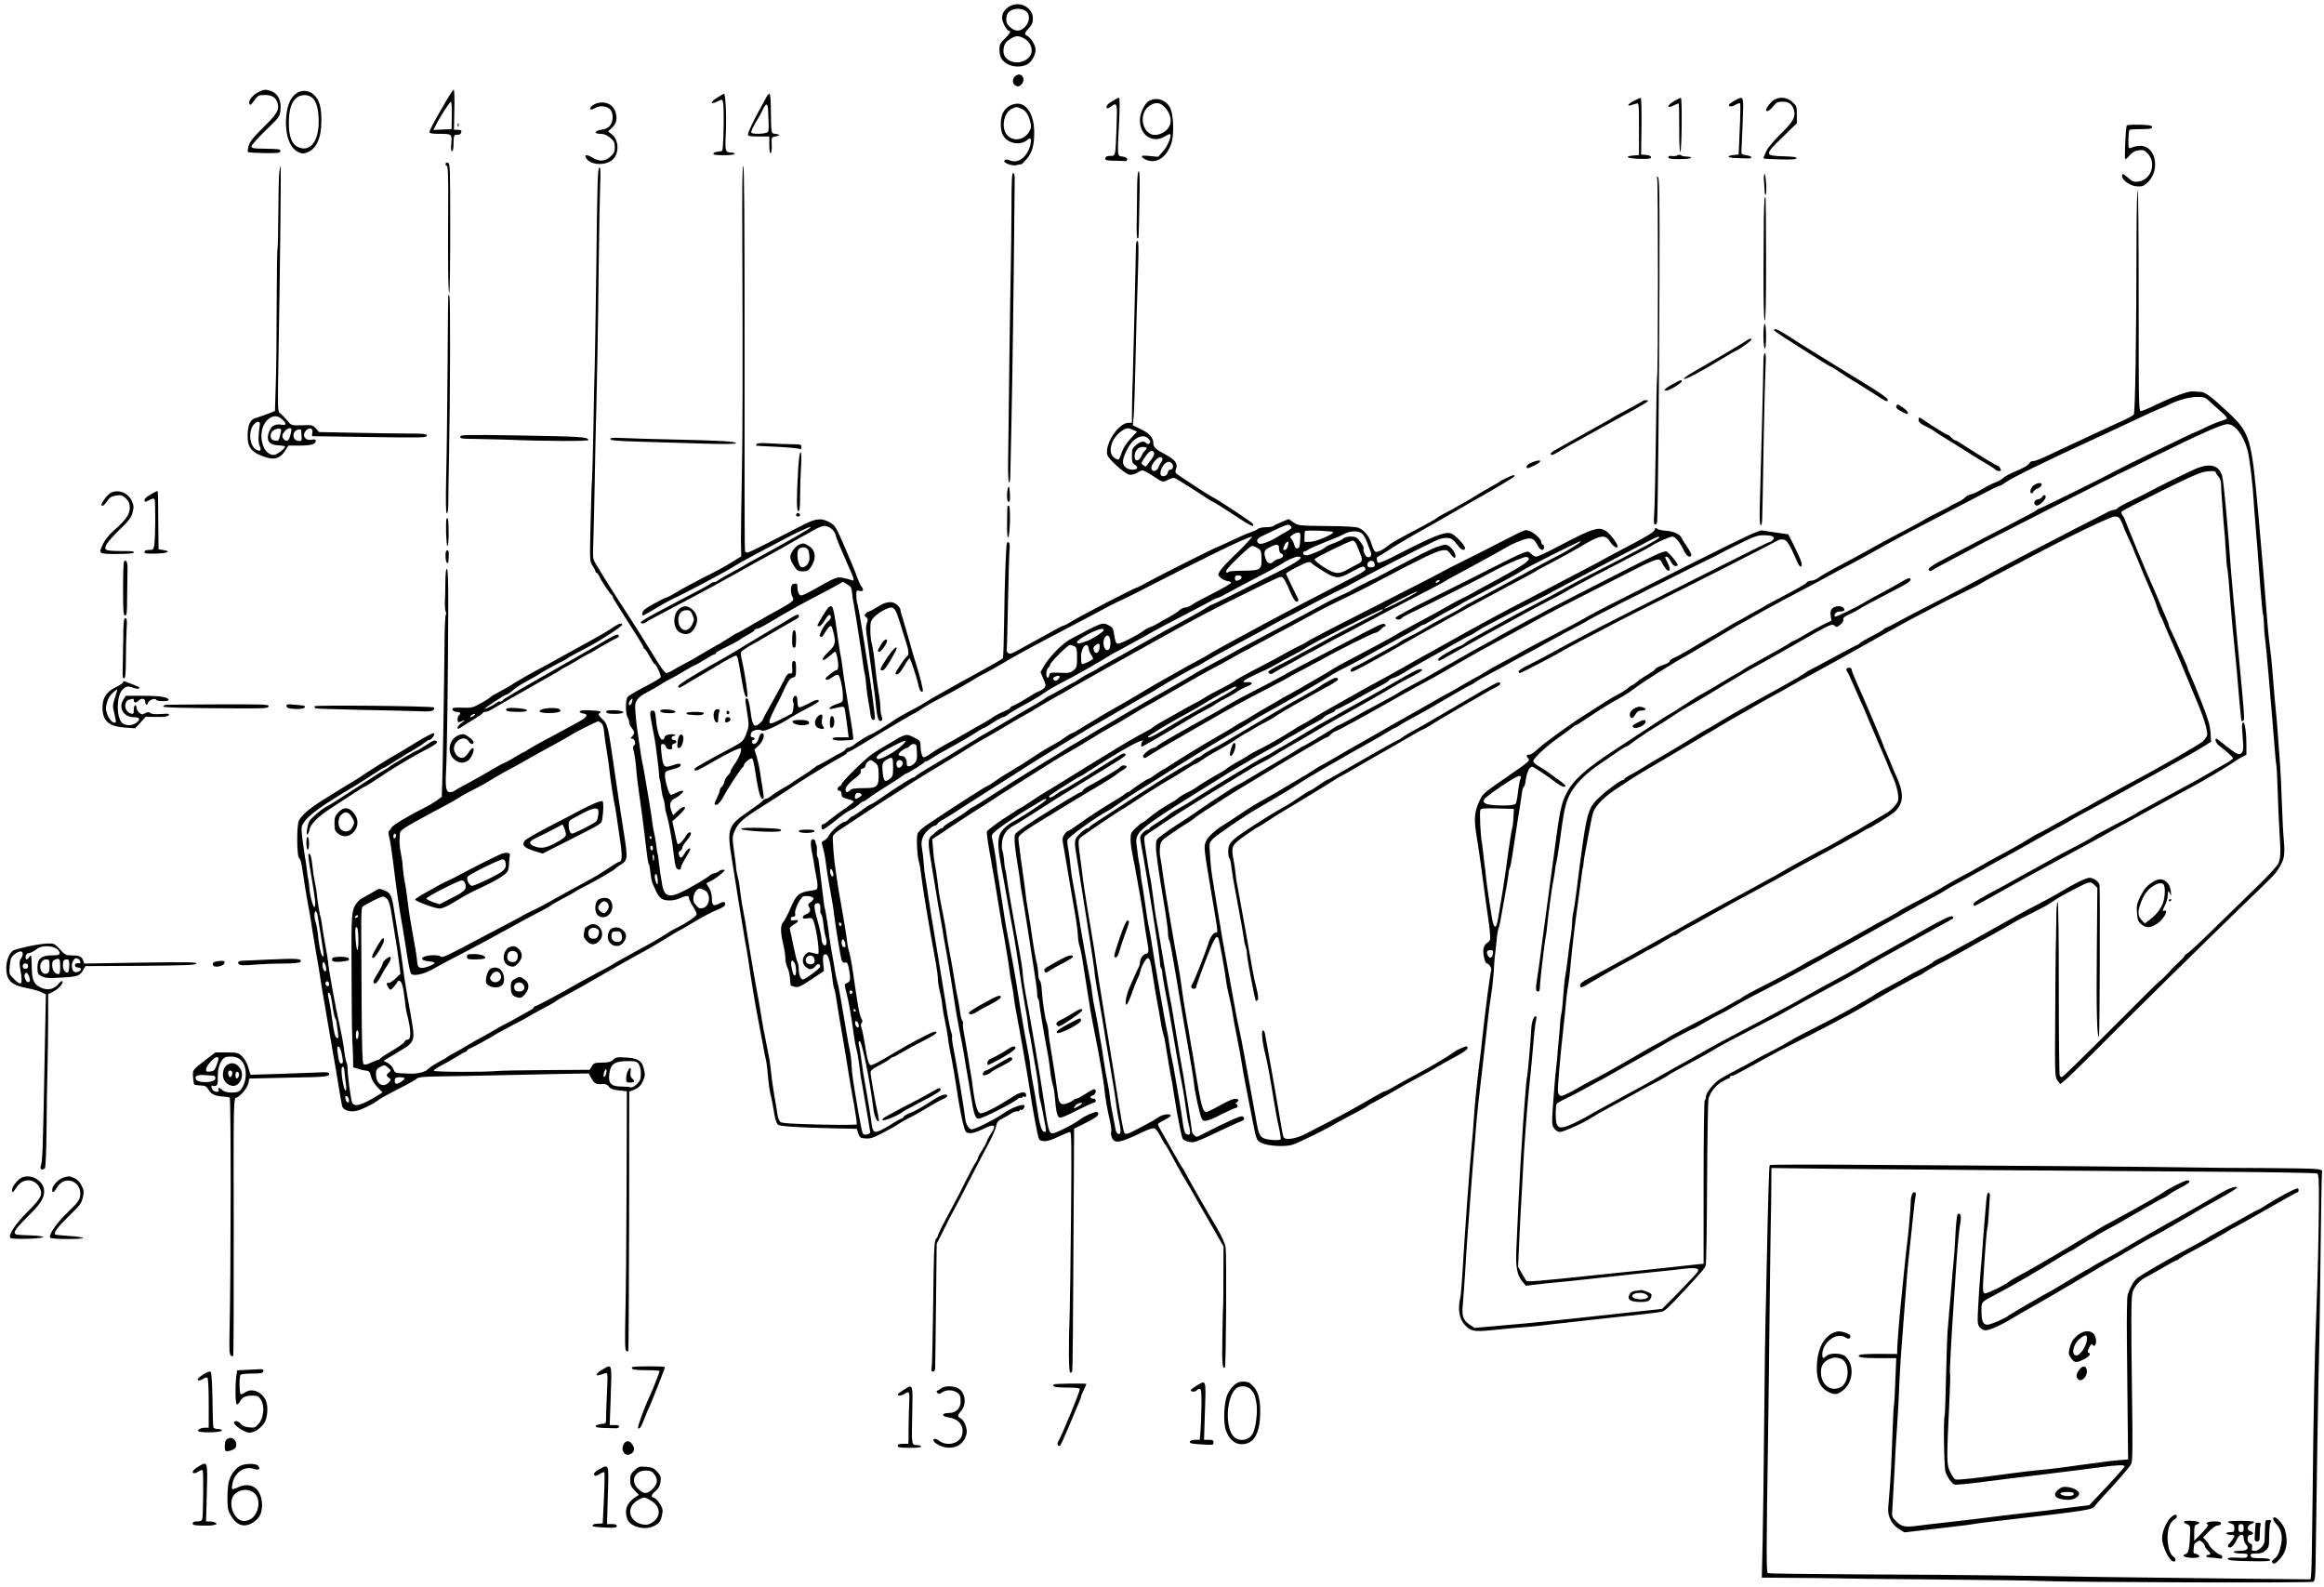 <?xml version="1.0" standalone="no"?>
<!DOCTYPE svg PUBLIC "-//W3C//DTD SVG 20010904//EN"
 "http://www.w3.org/TR/2001/REC-SVG-20010904/DTD/svg10.dtd">
<svg version="1.0" xmlns="http://www.w3.org/2000/svg"
 width="1737pt" height="1186pt" viewBox="0 0 1737 1186"
 preserveAspectRatio="xMidYMid meet">
<g transform="translate(0,1186) scale(0.1,-0.1)"
fill="#000000" stroke="none">
<path d="M7543 11811 c-37 -23 -53 -49 -53 -87 0 -28 35 -94 51 -94 19 0 7
-22 -31 -59 -34 -32 -40 -44 -40 -79 0 -57 16 -86 61 -111 42 -24 106 -24 149
-1 29 16 60 69 60 105 0 36 -31 89 -59 105 -28 14 -26 22 9 60 23 24 30 42 30
71 0 85 -102 137 -177 90z m129 -38 c29 -26 23 -79 -11 -114 -36 -36 -70 -37
-110 -3 -31 26 -38 57 -22 98 17 43 104 55 143 19z m-22 -198 c63 -33 81 -107
35 -149 -67 -62 -185 -29 -185 51 0 45 14 70 53 93 38 24 59 25 97 5z"/>
<path d="M7592 11294 c-28 -19 -29 -60 -1 -74 16 -9 25 -8 40 6 42 38 6 100
-39 68z"/>
<path d="M1930 11171 c-44 -23 -75 -64 -66 -86 5 -14 12 -10 36 24 28 39 33
41 80 41 55 0 85 -20 96 -65 12 -47 -7 -78 -106 -175 -75 -74 -101 -107 -111
-138 -7 -23 -9 -45 -6 -48 3 -4 59 -7 124 -8 99 -1 118 1 118 14 0 16 0 16
-127 19 -76 1 -88 3 -88 18 0 9 47 63 105 118 101 97 106 103 111 151 8 67
-16 121 -62 140 -44 18 -63 18 -104 -5z"/>
<path d="M3330 11098 c-87 -150 -120 -212 -120 -225 0 -9 20 -13 69 -13 99 0
100 -1 94 -71 -4 -41 -2 -59 6 -59 7 0 11 22 11 60 0 41 4 60 13 62 6 0 19 1
27 2 8 1 16 9 18 19 3 13 -3 17 -26 17 l-29 0 3 150 c2 83 0 150 -5 150 -4 0
-32 -42 -61 -92z m47 -100 l-2 -103 -68 -3 -68 -3 17 33 c30 61 106 178 114
178 5 0 8 -46 7 -102z"/>
<path d="M2208 11157 c-39 -33 -60 -83 -68 -162 -13 -131 22 -239 88 -271 30
-14 39 -14 70 -2 68 26 105 110 104 239 0 98 -15 151 -53 188 -39 39 -100 43
-141 8z m124 -26 c33 -26 50 -88 50 -180 0 -150 -66 -231 -155 -190 -46 21
-68 79 -68 177 0 100 18 161 59 192 32 25 82 26 114 1z"/>
<path d="M5363 11132 c-61 -38 -55 -59 6 -27 28 14 29 13 35 -9 10 -41 4 -356
-7 -363 -5 -3 -21 -6 -35 -7 -14 -1 -27 -7 -30 -13 -3 -10 17 -13 77 -13 47 0
81 4 81 10 0 6 -10 10 -22 10 -47 0 -50 8 -43 141 6 124 -2 300 -14 298 -3 0
-25 -13 -48 -27z"/>
<path d="M5720 11119 c-12 -22 -30 -57 -42 -77 -41 -73 -88 -172 -88 -187 0
-12 15 -15 80 -15 l80 0 0 -66 c0 -43 4 -63 10 -59 6 4 10 31 8 63 -3 50 -1
57 17 60 44 7 50 15 15 21 -39 7 -35 -16 -39 209 0 52 -5 92 -11 92 -5 0 -19
-18 -30 -41z m21 -86 c1 -27 3 -70 4 -98 2 -27 -1 -56 -7 -62 -12 -14 -114
-18 -122 -5 -5 9 12 45 53 112 12 19 28 50 36 68 21 45 35 40 36 -15z"/>
<path d="M8313 11104 c-24 -14 -43 -32 -43 -40 0 -18 11 -18 36 1 44 33 46 26
39 -157 -8 -220 -6 -213 -47 -213 -23 0 -34 -5 -36 -17 -3 -16 6 -18 67 -19
39 -1 77 -2 84 -3 6 -1 12 6 12 14 0 10 -13 17 -35 20 -41 6 -39 -11 -25 273
5 99 4 167 -1 167 -5 0 -28 -12 -51 -26z"/>
<path d="M12213 11107 c-44 -23 -58 -44 -23 -33 11 3 29 9 40 12 20 6 20 2 20
-189 l0 -196 -40 -3 c-76 -6 -47 -23 43 -25 68 -2 87 1 87 12 0 9 -14 15 -37
17 l-37 3 3 213 c1 116 -1 212 -6 211 -4 0 -27 -10 -50 -22z"/>
<path d="M12515 11106 c-61 -36 -60 -63 1 -31 15 8 30 13 32 11 1 -2 3 -85 3
-185 -1 -105 3 -180 8 -177 11 7 15 406 4 405 -4 0 -26 -11 -48 -23z"/>
<path d="M12968 11110 c-20 -11 -39 -24 -43 -29 -11 -19 16 -22 45 -5 16 10
32 15 36 12 3 -4 2 -91 -3 -195 l-8 -188 -37 -3 c-21 -2 -38 -7 -38 -13 0 -8
28 -10 145 -13 40 -1 30 18 -12 24 -33 4 -38 8 -37 30 1 14 5 109 9 213 8 208
10 202 -57 167z"/>
<path d="M13261 11115 c-22 -12 -61 -61 -61 -77 0 -19 28 -5 53 27 24 30 34
35 71 35 48 0 72 -19 85 -66 13 -49 -8 -85 -99 -174 -54 -53 -96 -103 -110
-133 -12 -26 -21 -49 -19 -51 2 -2 58 -6 123 -7 86 -3 121 0 123 8 3 9 -24 13
-99 15 -141 4 -141 11 -4 144 l106 103 0 64 c0 62 -2 66 -35 96 -39 34 -90 40
-134 16z"/>
<path d="M8590 11107 c-34 -17 -70 -91 -70 -145 0 -115 96 -177 187 -121 19
12 36 19 39 16 13 -12 -20 -92 -54 -129 l-36 -40 -63 6 c-51 5 -62 4 -57 -7 3
-8 23 -19 44 -26 73 -22 142 29 175 128 23 71 16 226 -13 273 -34 54 -96 73
-152 45z m119 -52 c69 -79 48 -170 -47 -199 -118 -37 -172 159 -60 220 41 23
73 17 107 -21z"/>
<path d="M4464 11089 c-34 -10 -61 -35 -50 -46 4 -4 20 1 36 11 37 21 94 13
115 -17 21 -30 18 -87 -6 -116 -13 -16 -35 -27 -61 -30 -55 -8 -63 -31 -11
-31 27 0 48 -9 73 -29 29 -25 35 -35 35 -71 0 -35 -6 -47 -33 -71 -39 -35 -82
-38 -130 -9 -43 26 -66 27 -53 1 28 -52 132 -63 192 -20 58 41 59 149 2 195
l-28 22 27 25 c35 32 44 69 29 118 -18 58 -74 86 -137 68z"/>
<path d="M7585 11083 c-68 -14 -105 -66 -105 -149 0 -72 21 -111 72 -134 43
-19 96 -13 129 16 21 19 29 8 22 -30 -18 -93 -90 -152 -154 -125 -22 9 -33 9
-41 1 -17 -17 57 -46 91 -36 14 4 29 7 33 6 4 -1 22 17 41 39 41 48 57 102 57
198 0 140 -62 232 -145 214z m49 -35 c32 -14 51 -42 66 -96 9 -34 8 -47 -5
-71 -32 -63 -110 -82 -160 -38 -54 46 -39 168 24 202 32 18 43 18 75 3z"/>
<path d="M3421 10924 c0 -11 3 -14 6 -6 3 7 2 16 -1 19 -3 4 -6 -2 -5 -13z"/>
<path d="M15896 10922 c-9 -15 -19 -252 -11 -252 5 0 20 14 34 31 19 22 37 32
66 36 35 4 44 1 67 -24 68 -71 27 -197 -69 -210 -34 -4 -45 -1 -75 26 -41 36
-48 38 -47 14 1 -32 64 -74 113 -76 39 -2 50 3 80 32 94 91 58 271 -55 271
-22 0 -49 -5 -61 -11 -11 -6 -23 -8 -26 -4 -8 8 -4 126 4 134 3 3 42 6 87 6
66 0 82 3 82 15 0 12 -18 16 -92 18 -50 1 -94 -1 -97 -6z"/>
<path d="M12538 10699 c-9 -5 -29 -7 -43 -5 -17 3 -25 0 -25 -9 0 -11 19 -14
85 -14 47 0 85 4 85 10 0 5 -15 9 -33 9 -18 0 -37 4 -42 9 -6 6 -16 6 -27 0z"/>
<path d="M3330 10634 c0 -8 5 -14 11 -14 7 0 10 -82 9 -267 -3 -431 -1 -683 8
-683 4 0 7 218 7 484 0 453 -1 485 -17 490 -11 2 -18 -1 -18 -10z"/>
<path d="M2087 10568 c-3 -29 -6 -167 -7 -307 -1 -140 -3 -258 -6 -263 -3 -4
-5 -191 -6 -415 0 -225 -3 -495 -7 -602 l-6 -193 -60 -23 c-33 -12 -73 -26
-90 -31 -36 -11 -54 -54 -54 -132 -1 -90 33 -129 145 -162 59 -18 102 -1 134
50 l25 40 83 0 c86 0 122 10 122 35 0 11 -8 13 -30 9 -53 -11 -78 37 -38 73
25 22 50 10 42 -22 -3 -14 -2 -25 2 -25 5 0 199 -3 432 -6 384 -6 422 -5 422
10 0 14 -19 16 -152 16 -84 0 -265 3 -403 6 l-250 5 -24 27 c-23 25 -29 27
-102 24 -67 -3 -80 0 -95 16 -34 40 -61 67 -75 77 -13 9 -14 58 -8 390 12 663
21 1455 16 1455 -2 0 -7 -24 -10 -52z m27 -1847 c29 -30 26 -41 -9 -35 -44 8
-75 -7 -90 -43 -30 -71 -8 -108 65 -111 24 -1 46 -5 49 -8 11 -10 -59 -64 -83
-64 -94 0 -127 190 -46 263 40 36 78 35 114 -2z m-172 -37 c-12 -75 -13 -127
-2 -154 16 -37 8 -47 -24 -31 -45 25 -61 112 -31 171 22 42 63 53 57 14z m159
-45 c-2 -8 -7 -27 -10 -44 -4 -16 -12 -30 -19 -29 -35 3 -40 5 -46 20 -4 9 -4
25 0 36 10 33 84 50 75 17z m74 -11 c-12 -56 -23 -70 -45 -58 -11 6 -20 20
-20 30 0 24 34 60 56 60 12 0 14 -7 9 -32z m76 15 c0 -5 2 -23 3 -41 4 -37 -2
-43 -32 -35 -26 6 -37 36 -22 63 10 19 49 29 51 13z"/>
<path d="M5548 10053 c4 -944 3 -1462 -4 -1793 -4 -173 -6 -370 -6 -437 l2
-121 -63 -39 c-52 -33 -137 -79 -209 -114 -10 -5 -28 -14 -40 -21 -13 -7 -48
-25 -78 -41 -30 -16 -75 -41 -100 -57 -25 -15 -55 -31 -67 -35 -13 -3 -58 -26
-100 -49 -55 -30 -79 -49 -81 -64 -2 -12 0 -22 5 -22 4 1 44 23 88 50 44 27
100 58 125 70 108 50 426 219 470 250 14 9 79 46 145 81 66 35 156 82 200 106
44 23 89 47 100 52 11 5 44 20 73 34 29 14 52 22 52 17 0 -7 -176 -109 -390
-225 -58 -31 -109 -60 -115 -65 -5 -4 -46 -26 -90 -50 -44 -23 -87 -49 -96
-56 -8 -8 -22 -14 -30 -14 -8 0 -19 -4 -24 -9 -13 -11 -84 -50 -235 -128 -218
-114 -290 -154 -290 -164 0 -11 23 -12 36 0 8 7 73 42 324 174 115 60 210 112
380 207 85 48 191 107 235 130 44 24 117 65 163 92 45 26 84 48 86 48 2 0 30
16 62 35 32 19 70 35 85 35 34 0 75 -32 84 -67 5 -24 42 -112 89 -218 54 -119
57 -132 29 -120 -10 4 -37 11 -61 16 -47 9 -51 8 -227 -91 -38 -22 -77 -40
-86 -40 -17 0 -29 27 -29 68 0 19 -5 23 -22 20 -18 -2 -24 -11 -26 -37 -2 -19
2 -46 10 -59 12 -23 11 -27 -14 -45 -15 -12 -58 -37 -95 -57 -38 -20 -119 -67
-182 -103 -62 -37 -116 -67 -120 -67 -3 0 -29 -15 -56 -33 -28 -19 -84 -52
-125 -75 -41 -23 -93 -54 -115 -67 -22 -14 -65 -38 -95 -53 -30 -16 -71 -38
-90 -50 -19 -12 -42 -22 -50 -22 -8 1 -33 31 -56 68 -90 147 -201 323 -279
442 -45 69 -101 158 -126 198 -24 40 -54 89 -67 110 -22 35 -22 44 -17 177 3
77 7 273 10 435 3 162 7 372 10 465 8 313 15 687 20 1160 3 259 8 528 11 599
4 90 2 127 -6 124 -13 -4 -16 -105 -24 -813 -4 -297 -9 -601 -11 -675 -3 -74
-7 -286 -10 -470 -4 -184 -8 -353 -10 -375 -3 -22 -7 -169 -11 -327 -7 -281
-6 -287 15 -316 11 -17 21 -35 21 -41 0 -6 4 -11 8 -11 5 0 14 -12 21 -27 15
-34 83 -137 94 -141 4 -2 7 -8 7 -13 0 -5 15 -32 33 -59 17 -27 45 -71 61 -97
17 -26 54 -85 83 -130 29 -45 53 -87 53 -92 0 -6 4 -11 8 -11 4 0 21 -25 37
-55 17 -30 32 -55 35 -55 12 0 53 -88 48 -101 -3 -8 -58 -40 -122 -73 -64 -32
-121 -67 -127 -77 -15 -29 -14 -121 1 -149 8 -14 13 -31 12 -38 -2 -7 6 -24
17 -39 25 -31 26 -46 5 -67 -13 -14 -13 -16 0 -16 19 0 32 -40 16 -50 -10 -6
-11 -18 -2 -52 6 -23 14 -79 17 -123 3 -44 13 -125 21 -180 15 -101 35 -250
55 -425 6 -52 13 -99 17 -105 6 -10 7 -12 16 -87 3 -26 10 -55 15 -65 5 -10
17 -35 25 -55 9 -21 26 -44 39 -53 27 -19 89 -19 130 -1 58 25 77 26 77 4 0
-11 14 -40 31 -65 16 -25 28 -51 25 -58 -5 -15 -75 -63 -136 -93 -49 -25 -60
-31 -135 -79 -27 -17 -77 -45 -110 -63 -33 -17 -73 -40 -90 -49 -16 -10 -57
-32 -90 -50 -33 -18 -64 -36 -70 -41 -5 -4 -53 -30 -105 -57 -52 -28 -113 -61
-135 -73 -109 -64 -325 -180 -334 -180 -6 0 -11 -4 -11 -8 0 -5 -15 -16 -32
-25 -18 -10 -55 -30 -83 -46 -27 -16 -70 -40 -95 -52 -25 -13 -61 -32 -80 -44
-19 -12 -64 -37 -100 -57 -36 -19 -83 -45 -105 -59 -22 -14 -65 -39 -95 -55
-30 -16 -57 -32 -60 -35 -3 -4 -32 -21 -65 -38 -33 -18 -68 -41 -77 -52 -16
-19 -79 -35 -128 -33 -14 1 -46 2 -71 3 -42 1 -48 4 -59 31 -7 17 -26 38 -43
47 l-31 15 37 22 c20 11 50 30 68 41 18 11 41 25 51 31 49 29 68 57 68 98 0
38 -6 73 -46 296 -8 47 -17 99 -19 115 -2 17 -9 68 -16 115 -6 47 -19 137 -30
200 -10 63 -24 147 -30 185 -20 133 -27 148 -70 168 -22 11 -45 16 -52 13 -7
-4 -34 -20 -62 -36 -27 -16 -59 -34 -70 -40 -11 -6 -30 -28 -42 -48 -24 -43
-27 -93 -26 -392 1 -96 2 -256 2 -355 0 -99 2 -216 4 -260 3 -44 5 -107 6
-141 l1 -61 38 -11 c20 -7 48 -13 62 -14 19 -2 26 -11 32 -41 5 -24 23 -54 47
-80 l40 -41 -32 -20 c-127 -79 -181 -93 -196 -53 -10 26 -34 209 -33 251 0 16
-3 37 -8 46 -5 9 -14 55 -19 101 -6 46 -20 120 -30 164 -30 128 -86 435 -90
495 0 8 -10 65 -21 125 -11 61 -22 130 -25 154 -3 24 -8 47 -10 52 -5 7 -24
128 -29 184 -1 11 -7 45 -13 75 -7 30 -15 84 -18 120 -6 65 -18 100 -30 88 -3
-3 5 -70 19 -149 33 -195 37 -232 27 -247 -9 -15 -38 96 -40 153 -1 17 -4 41
-7 55 -4 14 -8 41 -9 60 -2 19 -8 62 -14 95 -5 33 -15 99 -21 147 -9 78 -9 91
7 115 38 62 133 130 399 288 27 17 82 51 122 78 40 26 75 47 77 47 3 0 36 19
73 43 97 61 102 64 156 95 26 15 61 37 76 50 15 12 32 22 37 22 17 0 47 40 37
50 -5 5 -53 -19 -123 -61 -62 -39 -135 -83 -161 -97 -60 -34 -164 -99 -260
-163 -41 -27 -84 -54 -95 -59 -11 -6 -39 -23 -62 -38 -23 -15 -82 -51 -130
-81 -97 -60 -157 -111 -179 -154 -18 -35 -16 -274 2 -281 6 -2 14 -24 18 -48
8 -45 8 -49 26 -168 6 -41 19 -111 27 -155 9 -44 21 -120 28 -170 8 -49 21
-128 29 -175 9 -47 23 -128 30 -180 15 -96 19 -121 37 -220 5 -30 14 -82 19
-115 6 -33 14 -82 19 -110 13 -73 28 -158 45 -260 29 -179 36 -220 42 -247 8
-39 67 -55 128 -34 43 15 109 49 134 68 17 15 81 50 187 104 50 25 98 53 108
62 15 13 48 16 180 18 89 1 295 5 457 9 162 3 375 8 473 10 l177 3 22 -39 c22
-39 35 -45 87 -40 16 2 31 -6 41 -19 13 -17 32 -24 76 -29 l59 -6 -2 -710 c-1
-390 -5 -825 -9 -966 -4 -191 -3 -258 6 -264 6 -4 13 -5 16 -2 2 2 5 439 6
971 l1 968 39 15 c27 11 45 27 58 54 23 44 24 59 9 112 -14 51 -45 69 -132 74
-63 4 -75 2 -94 -17 -18 -16 -36 -21 -84 -21 -55 -1 -63 -4 -76 -28 l-16 -26
-321 -2 c-176 -1 -343 -4 -371 -7 -92 -9 -469 -8 -473 2 -1 5 21 21 50 36 29
15 82 45 117 66 34 22 67 40 72 40 5 0 9 4 9 8 0 4 12 13 28 19 28 12 141 74
180 99 13 9 72 40 130 71 59 30 112 59 117 63 6 5 51 30 100 56 50 25 97 52
105 59 8 7 53 33 100 58 47 25 128 70 180 101 84 49 272 156 424 239 28 16 67
39 86 51 50 32 141 86 145 86 1 0 50 28 108 63 58 35 133 74 166 87 43 17 61
30 61 42 0 22 -12 23 -52 2 -37 -19 -48 -9 -48 50 0 21 -9 53 -21 72 l-20 33
38 19 c21 11 54 34 73 51 32 28 33 31 13 31 -12 0 -24 -4 -27 -9 -3 -5 -17
-12 -32 -15 -14 -4 -31 -11 -37 -17 -26 -21 -94 -62 -175 -106 -137 -73 -172
-61 -188 67 -2 14 -6 39 -9 55 -2 17 -7 55 -11 84 -3 30 -7 58 -9 61 -2 4 -7
31 -10 61 -3 30 -10 70 -15 89 -5 19 -11 56 -14 81 -3 26 -14 100 -25 165 -11
66 -26 151 -32 189 -6 39 -15 86 -20 105 -4 19 -13 73 -19 120 -7 47 -14 96
-16 110 -7 39 -16 142 -17 177 -1 46 23 75 92 111 34 18 81 45 104 60 23 15
53 32 67 38 14 6 60 32 102 58 42 25 80 46 84 46 4 0 35 18 70 40 35 22 68 40
74 40 5 0 10 4 10 8 0 4 15 15 33 24 74 36 142 72 147 78 3 4 29 19 58 35 28
15 52 32 52 37 0 4 6 8 13 8 16 0 48 17 212 115 44 26 136 77 205 113 69 35
149 78 178 94 l52 30 32 -19 c26 -15 33 -26 36 -58 1 -22 7 -62 13 -90 12 -63
56 -346 69 -443 5 -40 12 -76 14 -80 2 -4 7 -41 10 -82 4 -41 11 -95 16 -120
5 -25 12 -66 15 -92 4 -34 11 -48 22 -48 13 0 15 8 9 53 -4 28 -9 72 -12 95
-6 56 -16 127 -75 494 -16 102 -34 201 -39 220 -6 18 -10 50 -10 71 0 35 2 37
25 31 28 -7 34 9 12 35 -7 9 -21 41 -32 71 -10 30 -51 129 -90 219 -67 155
-73 165 -113 187 -60 34 -103 31 -192 -15 -41 -21 -151 -77 -243 -124 -92 -48
-174 -87 -181 -87 -8 0 -16 6 -18 13 -3 6 -4 657 -3 1445 0 987 -2 1432 -10
1432 -7 0 -9 -179 -7 -567z m-825 -3441 c-6 -24 -23 -30 -23 -9 0 13 21 39 26
34 2 -2 1 -13 -3 -25z m147 -1012 c0 -5 -2 -10 -4 -10 -3 0 -8 5 -11 10 -3 6
-1 10 4 10 6 0 11 -4 11 -10z m10 -81 c0 -11 -4 -17 -10 -14 -5 3 -10 13 -10
21 0 8 5 14 10 14 6 0 10 -9 10 -21z m8 -80 c-3 -20 -5 -19 -9 9 -3 20 -2 29
4 23 5 -5 7 -19 5 -32z m28 -154 c1 -19 0 -35 -2 -35 -9 0 -25 54 -19 68 8 22
17 7 21 -33z m348 -77 c52 -23 44 -121 -10 -134 -22 -6 -32 -2 -52 21 -19 23
-23 36 -18 64 5 32 27 61 47 61 5 0 19 -5 33 -12z m-2369 -68 c11 -12 23 -52
30 -102 7 -46 20 -123 28 -173 9 -49 21 -133 28 -187 l12 -96 -38 -36 c-21
-20 -45 -34 -52 -32 -17 7 -16 -14 2 -38 13 -18 15 -17 39 10 14 16 26 32 26
37 0 4 7 7 15 7 17 0 30 -48 40 -140 3 -36 10 -81 15 -100 34 -133 35 -200 4
-200 -8 0 -17 -6 -20 -14 -5 -13 -47 -42 -139 -96 -22 -13 -41 -28 -43 -32 -2
-4 -8 -8 -13 -8 -5 0 -30 -10 -55 -21 -35 -17 -48 -19 -57 -10 -9 9 -12 120
-14 419 -1 224 -2 483 -3 576 -1 97 2 172 8 178 16 16 136 77 153 78 9 0 24
-9 34 -20z m-521 -122 c3 -18 14 -91 26 -163 24 -151 24 -153 8 -137 -11 11
-24 79 -34 175 -3 26 -9 59 -14 73 -13 33 -13 84 0 84 5 0 11 -15 14 -32z
m301 -8 c-3 -5 -11 -10 -16 -10 -6 0 -7 5 -4 10 3 6 11 10 16 10 6 0 7 -4 4
-10z m4 -165 c0 -47 -3 -85 -8 -85 -9 0 -21 146 -13 163 11 25 19 -4 21 -78z
m-244 -206 c8 -34 -1 -51 -15 -29 -12 19 -13 60 -1 60 5 0 12 -14 16 -31z m25
-135 c0 -16 -16 -19 -25 -4 -8 13 4 32 16 25 5 -4 9 -13 9 -21z m14 -96 c4
-18 11 -58 15 -90 5 -31 12 -62 17 -69 4 -8 9 -20 9 -29 1 -8 5 -39 10 -69 6
-43 5 -53 -6 -49 -15 5 -24 41 -39 158 -6 41 -14 95 -20 120 -12 57 -12 60 -1
60 5 0 12 -15 15 -32z m206 -277 c0 -17 -4 -33 -10 -36 -6 -4 -10 8 -10 29 0
20 5 36 10 36 6 0 10 -13 10 -29z m-127 -142 c13 -67 13 -72 1 -76 -15 -5 -22
13 -30 78 -6 42 -4 51 7 47 7 -2 17 -24 22 -49z m2221 -81 c9 -13 16 -43 16
-71 0 -41 -5 -53 -30 -79 -19 -18 -36 -28 -46 -24 -9 3 -40 6 -70 6 -76 0 -99
23 -90 93 8 74 38 96 133 97 63 0 74 -3 87 -22z m-1873 -28 c23 -19 23 -21 7
-34 -22 -17 -23 -25 -1 -41 17 -12 17 -14 -1 -34 -42 -46 -96 -11 -96 61 0 30
5 40 28 52 35 20 36 20 63 -4z m-326 -32 c1 -18 6 -57 10 -85 5 -34 4 -53 -2
-53 -15 0 -39 152 -27 172 9 14 16 3 19 -34z m1957 -3 c-2 -14 -8 -28 -13 -31
-10 -6 -11 2 -3 34 9 30 22 28 16 -3z m-1509 -42 c8 -7 -42 -43 -60 -43 -14 0
-18 32 -6 43 8 9 58 9 66 0z m-415 -161 c4 -25 -13 -30 -22 -6 -9 25 -7 36 7
32 6 -3 13 -14 15 -26z"/>
<path d="M2817 4785 c-39 -67 -45 -89 -24 -83 16 6 77 107 77 130 0 32 -15 19
-53 -47z"/>
<path d="M2883 4691 c-13 -11 -23 -25 -23 -33 0 -7 -16 -38 -35 -68 -38 -59
-43 -80 -20 -80 8 0 26 24 41 53 14 28 37 66 50 84 23 31 32 63 17 63 -5 -1
-18 -9 -30 -19z"/>
<path d="M4692 3855 c-7 -14 -12 -39 -12 -55 0 -27 3 -30 30 -30 33 0 38 11
14 31 -11 9 -14 23 -11 46 7 39 -5 43 -21 8z"/>
<path d="M8499 10453 c0 -71 -2 -183 -3 -250 -2 -68 1 -123 5 -123 11 0 9 -32
15 253 4 175 3 247 -5 247 -7 0 -11 -43 -12 -127z"/>
<path d="M7560 10293 c-1 -153 -3 -345 -5 -428 -2 -82 -7 -402 -11 -710 -3
-308 -8 -635 -9 -727 -2 -95 1 -170 6 -174 5 -3 10 16 10 43 12 504 19 940 26
1533 4 360 7 673 7 694 1 23 -4 41 -11 43 -10 4 -13 -56 -13 -274z"/>
<path d="M13187 10560 c-3 -8 -5 -31 -3 -50 2 -19 4 -53 5 -74 0 -22 5 -36 9
-30 4 5 5 45 2 89 -3 44 -9 73 -13 65z"/>
<path d="M12386 10529 c8 -13 8 -1485 -1 -1498 -2 -4 -6 -214 -9 -466 -3 -253
-9 -497 -12 -542 -4 -59 -3 -83 5 -83 7 0 13 6 16 13 6 20 15 936 18 1781 2
675 0 800 -12 804 -9 3 -11 0 -5 -9z"/>
<path d="M15969 10124 c-1 -791 -10 -1348 -21 -1362 -6 -7 -32 -22 -57 -34
-25 -11 -77 -35 -116 -53 -72 -34 -168 -78 -290 -135 -38 -18 -117 -54 -174
-82 -56 -27 -109 -47 -116 -44 -8 3 -20 -6 -29 -18 -8 -14 -47 -36 -94 -55
-44 -18 -88 -41 -97 -51 -10 -11 -38 -27 -64 -36 -25 -10 -69 -32 -97 -50 -28
-17 -65 -35 -81 -38 -17 -4 -38 -15 -47 -25 -9 -10 -36 -27 -59 -37 -23 -10
-44 -21 -47 -24 -3 -3 -45 -26 -95 -50 -49 -24 -97 -49 -105 -56 -8 -6 -71
-40 -140 -76 -141 -74 -177 -93 -307 -166 -51 -28 -140 -77 -199 -107 -59 -31
-121 -67 -139 -80 -17 -14 -44 -25 -58 -25 -14 0 -30 -6 -34 -14 -7 -11 -52
-37 -258 -145 -27 -14 -52 -28 -55 -31 -3 -3 -18 -12 -35 -20 -16 -8 -63 -34
-103 -57 -41 -24 -76 -43 -78 -43 -2 0 -23 -12 -47 -27 -23 -15 -69 -42 -102
-61 -33 -19 -74 -42 -91 -52 -17 -10 -64 -38 -105 -63 -41 -25 -91 -52 -111
-60 -21 -9 -38 -21 -38 -27 0 -6 -12 -15 -27 -21 -56 -20 -83 -34 -83 -41 0
-4 -24 -21 -52 -38 -29 -16 -66 -41 -82 -55 -16 -14 -32 -25 -36 -25 -4 0 -20
-11 -35 -24 -15 -13 -51 -36 -79 -50 -48 -25 -79 -44 -253 -157 -118 -75 -296
-206 -341 -248 -23 -23 -51 -41 -62 -41 -23 0 -26 -10 -7 -29 14 -15 8 -21
-138 -122 -203 -140 -201 -138 -229 -198 -37 -82 -41 -129 -18 -271 20 -122
36 -239 67 -477 9 -65 18 -131 21 -148 3 -16 8 -56 10 -87 5 -52 3 -58 -19
-73 -15 -9 -27 -29 -30 -48 -5 -32 12 -107 25 -107 15 0 38 -33 34 -49 -9 -28
-41 -272 -66 -501 -6 -58 -17 -157 -26 -220 -16 -129 -34 -310 -40 -415 -2
-38 -9 -119 -15 -180 -19 -206 -49 -624 -69 -955 -5 -80 -11 -156 -14 -170
-22 -89 -11 -164 31 -210 42 -48 70 -54 191 -42 115 12 201 20 297 27 33 3
114 11 180 20 66 8 228 26 360 40 283 30 412 45 442 51 25 5 48 25 164 150
140 150 159 174 168 197 4 12 9 291 10 620 2 330 6 611 11 625 14 50 49 95 94
124 25 15 50 28 56 28 5 0 10 5 10 10 0 6 6 10 13 10 6 0 23 6 37 14 14 7 54
29 90 48 36 20 102 56 147 81 45 25 106 57 135 71 198 99 494 254 553 291 22
13 65 38 95 55 30 17 62 35 70 40 31 20 270 150 275 150 4 0 25 13 48 29 23
15 65 39 92 53 28 13 109 57 180 97 72 41 179 100 239 133 59 33 125 70 145
82 20 13 81 45 136 71 55 27 120 62 145 79 49 34 83 54 186 107 100 52 110 54
137 27 l23 -23 -4 -474 c-4 -447 1 -641 16 -641 6 0 9 1097 4 1137 -3 22 -45
53 -73 53 -27 0 -108 -39 -224 -109 -33 -20 -103 -58 -155 -85 -85 -43 -220
-118 -435 -239 -38 -22 -97 -54 -130 -72 -33 -18 -80 -44 -105 -59 -25 -14
-61 -32 -80 -41 -19 -9 -37 -19 -40 -23 -6 -9 -49 -33 -115 -66 -27 -14 -70
-37 -95 -52 -25 -15 -83 -47 -130 -72 -47 -24 -92 -50 -100 -57 -17 -14 -242
-142 -311 -177 -212 -107 -290 -148 -328 -172 -25 -16 -85 -49 -135 -74 -50
-25 -107 -55 -126 -67 -19 -12 -73 -41 -120 -65 -47 -24 -106 -57 -131 -72
-49 -30 -109 -104 -109 -137 0 -11 -4 -22 -9 -25 -4 -3 -8 -279 -8 -613 l0
-608 -29 -2 c-34 -3 -185 -20 -304 -33 -47 -5 -155 -17 -240 -25 -85 -9 -216
-22 -290 -30 -328 -35 -453 -46 -460 -38 -5 4 -20 30 -35 57 l-28 49 7 166 c4
91 11 234 16 316 5 83 12 206 15 275 5 111 28 417 40 540 3 25 9 88 14 140 6
52 15 158 22 235 6 77 15 152 19 167 12 37 -7 47 -21 11 -7 -15 -13 -48 -14
-73 -3 -73 -27 -345 -30 -351 -10 -15 -50 -602 -65 -934 -6 -126 -13 -285 -16
-352 -7 -140 4 -202 45 -251 l26 -31 73 9 c40 5 107 12 150 16 42 3 194 19
337 35 143 16 328 36 410 44 83 8 182 19 220 24 43 5 77 5 88 -1 16 -8 15 -12
-14 -46 -18 -20 -80 -86 -139 -146 l-107 -108 -214 -23 c-693 -76 -749 -81
-986 -101 l-202 -18 -40 27 c-46 31 -57 65 -47 155 3 31 10 131 16 222 5 91
14 221 19 290 5 69 17 220 25 335 9 116 18 235 21 265 4 30 10 111 15 180 9
117 22 235 71 655 10 94 22 193 25 220 3 28 12 93 20 145 8 52 16 131 19 175
2 44 6 94 8 110 3 17 8 66 12 110 4 44 11 87 15 95 5 9 18 72 29 140 12 69 27
152 33 185 6 33 12 72 13 86 1 14 4 30 7 35 6 10 15 54 28 144 4 30 19 127 33
215 14 88 29 181 32 208 3 26 10 47 14 47 5 0 12 24 15 53 7 53 28 97 47 97
11 0 106 -63 177 -117 42 -32 72 -42 72 -25 0 5 -25 26 -57 48 -31 21 -61 44
-67 49 -6 6 -35 24 -63 41 -29 16 -53 36 -53 44 0 23 92 108 190 178 47 33 93
68 103 76 9 9 20 16 24 16 4 0 30 15 58 34 133 90 199 130 289 179 27 15 67
42 90 60 52 42 306 202 400 252 22 12 115 67 206 122 91 55 179 106 195 115
17 8 59 32 95 53 36 21 90 51 120 67 30 16 82 44 115 62 33 17 107 57 165 87
58 31 130 69 160 86 30 17 98 53 150 80 52 28 113 60 135 73 37 21 86 49 220
122 28 15 70 38 95 51 263 136 391 203 475 247 131 69 193 100 203 100 4 0 24
11 43 25 44 33 303 160 669 328 121 55 220 102 320 149 57 27 127 59 154 70
28 11 62 26 76 33 59 32 148 57 207 58 60 1 64 -1 110 -44 27 -24 66 -59 87
-78 21 -18 34 -36 29 -40 -4 -4 -28 -14 -53 -21 -25 -8 -75 -29 -111 -47 -37
-18 -69 -33 -73 -33 -7 0 -544 -261 -596 -290 -65 -37 -557 -280 -565 -280 -5
0 -16 -6 -24 -14 -9 -7 -108 -60 -221 -118 -113 -58 -232 -120 -265 -138 -33
-18 -111 -59 -175 -92 -129 -68 -155 -87 -141 -101 7 -7 15 -6 24 2 8 6 55 32
103 57 49 26 116 61 149 79 33 18 101 54 150 80 111 58 971 495 1004 509 14 6
126 61 250 123 356 175 509 243 551 243 55 0 119 -84 149 -196 15 -56 40 -267
46 -384 2 -36 6 -90 9 -120 2 -30 8 -94 11 -141 4 -48 8 -102 10 -120 2 -19
10 -127 18 -241 9 -115 18 -212 21 -216 3 -5 6 -37 7 -73 1 -35 5 -91 10 -124
4 -33 15 -145 24 -250 9 -104 22 -264 30 -355 8 -91 17 -201 20 -244 3 -44 8
-82 9 -85 2 -3 7 -90 10 -192 3 -103 9 -238 13 -300 11 -161 9 -209 -11 -247
-10 -19 -86 -100 -169 -180 -83 -81 -227 -221 -320 -312 -92 -91 -177 -169
-187 -174 -11 -5 -20 -13 -20 -17 0 -4 -16 -22 -36 -41 -20 -18 -46 -44 -58
-56 -43 -49 -87 -92 -92 -92 -3 0 -167 -162 -364 -360 -197 -198 -363 -360
-369 -360 -5 0 -13 5 -16 11 -4 6 -7 300 -7 655 0 388 -3 644 -9 644 -5 0 -10
-61 -10 -137 -1 -76 -2 -176 -4 -223 -1 -47 -3 -280 -4 -517 -3 -422 -2 -433
18 -459 l20 -26 38 31 c21 17 119 113 219 213 220 223 842 835 1104 1088 244
235 246 237 276 287 38 64 43 94 34 200 -5 54 -12 184 -15 288 -3 105 -10 242
-15 305 -5 63 -11 156 -15 205 -3 50 -10 128 -15 175 -5 47 -14 150 -20 230
-6 80 -15 178 -21 219 -6 40 -15 124 -20 185 -26 335 -39 489 -70 836 -51 569
-60 602 -223 756 -121 114 -174 154 -204 155 -15 0 -40 2 -55 4 -35 5 -139
-32 -272 -95 -55 -27 -109 -50 -120 -52 -20 -3 -20 5 -20 819 0 452 -3 825 -7
829 -5 4 -8 -136 -9 -312z m-4608 -4095 c-5 -14 -12 -56 -16 -94 -4 -39 -12
-76 -17 -82 -11 -14 -113 -17 -192 -7 -55 8 -62 31 -18 63 15 12 32 25 38 30
5 4 37 26 70 48 127 85 155 94 135 42z m-49 -274 c-1 -33 -6 -76 -12 -95 -5
-19 -18 -105 -30 -190 -11 -85 -29 -209 -40 -275 -11 -66 -25 -153 -32 -193
-12 -75 -26 -88 -40 -36 -9 33 -49 300 -53 354 -1 19 -5 53 -9 75 -3 22 -8 65
-11 95 -3 30 -8 69 -11 85 -9 52 -16 215 -10 231 5 13 25 15 128 12 l123 -3
-3 -60z m-154 -1022 c-4 -34 -23 -41 -38 -13 -13 25 -6 40 21 40 16 0 20 -6
17 -27z"/>
<path d="M13188 10368 c-5 -83 -6 -154 -7 -502 -1 -253 2 -393 9 -400 7 -7 10
139 10 457 0 257 -2 467 -5 467 -3 0 -6 -10 -7 -22z"/>
<path d="M8490 10013 c0 -65 -21 -911 -24 -993 -2 -36 -4 -122 -5 -192 l-1
-128 -27 0 c-75 -2 -179 -162 -156 -241 9 -31 127 -137 162 -146 17 -4 38 1
62 15 36 21 37 21 71 3 19 -11 51 -31 72 -45 46 -31 48 -31 93 -9 33 15 37 15
66 -2 37 -22 190 -119 229 -146 15 -11 30 -19 34 -19 3 0 49 -29 102 -63 189
-124 208 -134 196 -102 -5 12 -265 184 -314 207 -19 9 -240 154 -257 168 -9 7
-10 18 -3 36 15 38 -7 68 -75 105 -79 41 -95 57 -95 89 0 39 -32 74 -96 104
l-57 27 7 77 c3 42 8 190 11 327 6 274 11 441 21 763 5 157 4 212 -4 212 -8 0
-12 -18 -12 -47z m-23 -1365 c15 -7 29 -13 30 -13 2 -1 -19 -24 -46 -52 -31
-33 -54 -68 -66 -102 -9 -28 -20 -53 -25 -56 -4 -2 -19 5 -34 16 -51 40 -19
148 60 200 34 22 44 23 81 7z m118 -68 c14 -16 16 -23 7 -32 -9 -9 -15 -9 -24
0 -19 19 -44 14 -77 -14 -28 -23 -31 -32 -31 -80 0 -43 4 -56 20 -66 32 -20
24 -38 -15 -38 -22 0 -43 8 -56 21 -25 25 -21 58 17 133 43 85 118 121 159 76z
m-15 -69 c0 -5 -6 -14 -14 -20 -8 -6 -19 -25 -26 -41 -17 -40 -50 -41 -50 -2
0 41 26 72 61 72 16 0 29 -4 29 -9z m56 -36 c3 -8 -5 -28 -17 -44 -13 -15 -28
-36 -34 -45 -9 -15 -12 -15 -29 -3 -18 13 -18 15 0 43 40 64 68 81 80 49z m56
-63 c-7 -9 -17 -29 -23 -44 -11 -29 -43 -38 -52 -15 -12 33 55 109 77 87 7 -7
7 -16 -2 -28z m78 -17 c15 -18 6 -45 -14 -45 -8 0 -16 -10 -18 -22 -3 -26 -45
-38 -53 -15 -8 18 12 67 33 83 23 18 37 17 52 -1z"/>
<path d="M3350 9640 c-1 -14 -3 -257 -5 -540 -2 -283 -6 -639 -10 -791 -4
-194 -3 -279 4 -284 8 -4 11 23 12 87 0 51 2 199 5 328 9 477 11 1186 3 1205
-7 18 -8 18 -9 -5z"/>
<path d="M13180 9351 c0 -50 5 -93 10 -96 6 -4 10 28 10 89 0 57 -4 96 -10 96
-6 0 -10 -36 -10 -89z"/>
<path d="M13260 9393 c0 -8 79 -60 380 -248 25 -16 47 -28 50 -28 3 0 25 -14
50 -31 25 -17 53 -35 62 -41 34 -20 131 -81 211 -132 87 -57 100 -62 95 -37
-2 9 -63 53 -136 97 -326 201 -490 301 -522 322 -19 12 -64 41 -100 64 -62 39
-90 50 -90 34z"/>
<path d="M13040 9306 c-39 -26 -238 -143 -372 -219 -48 -27 -85 -53 -82 -58 6
-10 106 42 272 142 62 38 116 69 119 69 11 0 113 73 113 81 0 14 -13 11 -50
-15z"/>
<path d="M13180 9153 c-1 -111 -15 -653 -26 -1039 -4 -118 -2 -174 5 -178 7
-5 11 12 12 51 3 81 4 183 12 628 4 215 10 438 13 498 4 75 3 107 -5 107 -7 0
-11 -25 -11 -67z"/>
<path d="M12498 8987 c-61 -34 -76 -54 -32 -43 31 8 104 55 104 67 0 14 -10
10 -72 -24z"/>
<path d="M12275 8861 c-6 -4 -55 -32 -110 -61 -55 -29 -104 -56 -110 -60 -5
-4 -32 -20 -60 -35 -72 -40 -208 -116 -263 -147 -26 -15 -68 -39 -94 -53 -27
-14 -48 -30 -48 -35 0 -16 18 -12 58 13 20 13 68 40 105 61 37 20 84 46 105
58 34 19 178 99 374 207 43 24 80 47 84 52 7 11 -29 12 -41 0z"/>
<path d="M14175 8830 c-9 -15 2 -28 46 -50 32 -17 39 -18 39 -6 0 13 -27 36
-67 60 -6 3 -14 2 -18 -4z"/>
<path d="M14340 8720 c0 -13 13 -26 38 -38 45 -22 82 -44 98 -57 7 -5 42 -28
79 -50 37 -22 94 -58 128 -80 34 -22 99 -62 144 -89 46 -26 86 -52 89 -57 3
-5 14 -9 25 -9 17 0 18 3 9 20 -6 11 -15 20 -20 20 -9 0 -120 67 -242 146 -36
24 -70 44 -76 44 -5 0 -17 9 -27 20 -10 11 -22 20 -27 20 -8 0 -119 68 -180
111 -34 24 -38 24 -38 -1z"/>
<path d="M3440 8596 c0 -14 15 -16 108 -16 59 -1 157 -3 217 -5 308 -13 636
-14 633 -3 -8 23 -41 25 -535 34 -388 6 -423 5 -423 -10z"/>
<path d="M4562 8578 c4 -10 55 -14 224 -19 120 -4 330 -10 467 -14 169 -5 247
-4 247 3 0 13 -114 20 -450 27 -146 3 -316 8 -379 11 -91 4 -112 3 -109 -8z"/>
<path d="M5656 8541 c-4 -6 -6 -11 -4 -12 2 -1 71 -4 153 -8 83 -4 158 -11
168 -15 13 -6 17 -3 17 13 0 19 -6 21 -62 21 -35 0 -109 3 -164 6 -70 5 -103
3 -108 -5z"/>
<path d="M5966 8358 c-13 -222 -13 -318 1 -318 10 0 13 27 13 108 0 59 3 158
7 220 4 72 3 112 -4 112 -6 0 -13 -52 -17 -122z"/>
<path d="M11448 8403 c-21 -8 -38 -21 -38 -29 0 -18 6 -18 57 7 70 34 54 53
-19 22z"/>
<path d="M16410 8356 c-65 -28 -286 -137 -350 -172 -25 -14 -86 -44 -136 -68
-51 -24 -95 -49 -98 -55 -4 -6 -15 -11 -24 -11 -9 0 -30 -7 -47 -16 -16 -9
-129 -66 -250 -128 -295 -152 -495 -257 -695 -366 -58 -32 -206 -109 -330
-173 -124 -63 -258 -133 -299 -156 -41 -23 -77 -41 -82 -41 -4 0 -14 -6 -21
-13 -7 -8 -46 -30 -87 -51 -40 -20 -79 -43 -88 -51 -8 -8 -18 -15 -22 -15 -4
0 -85 -43 -181 -95 -96 -52 -176 -95 -178 -95 -2 0 -16 -8 -30 -19 -15 -10
-43 -28 -62 -39 -107 -61 -186 -105 -280 -156 -135 -74 -265 -149 -340 -196
-8 -6 -33 -19 -55 -31 -22 -12 -62 -36 -90 -54 -56 -35 -221 -134 -299 -179
-28 -16 -69 -41 -91 -55 -22 -14 -61 -37 -87 -51 -27 -14 -48 -28 -48 -32 0
-5 -5 -8 -11 -8 -18 0 -141 -92 -191 -144 -75 -76 -84 -117 -153 -671 -9 -71
-20 -149 -26 -172 -5 -23 -9 -59 -9 -81 0 -21 -4 -63 -9 -93 -6 -30 -15 -99
-21 -154 -6 -55 -16 -122 -21 -150 -5 -27 -11 -93 -15 -145 -3 -52 -9 -113
-14 -135 -4 -22 -8 -47 -8 -55 0 -8 -4 -64 -10 -125 -6 -60 -11 -117 -11 -125
0 -8 -5 -53 -10 -100 -6 -47 -15 -162 -22 -256 -12 -163 -11 -172 7 -197 11
-15 29 -27 43 -27 25 0 176 67 231 104 19 13 82 49 140 80 58 31 141 76 185
101 44 25 116 64 160 86 44 23 87 47 95 54 8 7 53 32 100 57 120 64 199 108
241 134 40 25 149 83 359 191 80 41 152 79 160 84 39 24 247 137 350 192 63
33 169 91 235 130 66 38 136 79 155 90 48 27 315 175 460 255 80 43 76 40 63
53 -9 9 -74 -21 -204 -95 -20 -12 -90 -51 -155 -87 -242 -134 -290 -162 -349
-198 -33 -21 -109 -64 -169 -95 -60 -32 -153 -83 -205 -113 -53 -31 -121 -69
-151 -85 -30 -16 -84 -45 -120 -64 -36 -20 -132 -71 -215 -114 -147 -77 -240
-128 -333 -182 -26 -15 -72 -41 -102 -57 -30 -16 -111 -62 -180 -101 -69 -40
-163 -93 -210 -117 -47 -25 -104 -56 -128 -70 -23 -13 -73 -40 -110 -60 -37
-19 -72 -39 -78 -44 -6 -5 -52 -29 -103 -55 -104 -51 -136 -53 -148 -6 -8 33
-7 127 2 142 4 6 34 24 68 40 34 16 91 45 127 65 36 20 88 48 115 63 28 14 82
44 120 66 39 23 87 50 107 61 80 44 195 109 233 132 62 39 238 133 247 133 4
0 46 23 92 50 47 28 93 53 103 57 10 4 38 19 64 33 98 58 150 86 294 160 83
42 215 112 295 157 80 44 213 118 295 163 83 46 178 100 213 119 35 20 80 45
100 56 20 11 78 43 127 71 81 46 155 87 255 141 19 10 47 27 62 37 15 10 54
32 87 49 32 18 112 62 178 98 65 37 150 84 188 104 39 21 99 55 135 75 36 21
110 62 165 93 132 72 178 98 190 107 6 4 51 29 100 55 50 27 135 73 190 103
55 31 123 68 150 83 28 15 121 67 209 115 87 49 186 104 220 123 33 19 84 48
112 66 l50 32 -4 68 c-4 53 -18 102 -64 219 -32 83 -70 175 -83 204 -14 29
-25 56 -25 61 0 4 -18 48 -41 97 -22 49 -49 109 -60 134 -11 25 -25 53 -30 62
-5 10 -9 22 -9 28 0 5 -11 33 -24 62 -13 29 -34 78 -46 108 -25 61 -56 134
-71 165 -23 49 -157 373 -183 441 -6 18 -17 38 -23 46 -7 7 -9 19 -5 25 4 6
138 75 297 154 249 122 298 143 348 147 33 3 57 0 57 -5 0 -6 9 -21 20 -33 14
-16 21 -38 21 -64 0 -23 2 -59 4 -81 2 -22 6 -78 9 -125 3 -47 8 -103 10 -125
3 -22 8 -94 12 -160 3 -66 8 -123 10 -126 4 -7 18 -163 29 -314 3 -44 14 -165
25 -270 11 -104 26 -273 34 -373 8 -101 17 -187 20 -190 4 -3 10 -1 15 4 8 9
2 85 -34 459 -8 88 -18 189 -21 225 -2 36 -11 128 -19 205 -7 77 -16 174 -19
215 -27 373 -55 678 -67 722 -21 81 -92 100 -199 54z m-556 -390 c9 -19 16
-36 16 -39 0 -3 18 -45 40 -92 22 -47 40 -88 40 -91 0 -2 8 -23 19 -47 10 -23
26 -62 36 -87 10 -25 23 -58 31 -75 11 -26 32 -75 64 -150 5 -11 16 -42 25
-70 9 -27 20 -54 24 -60 4 -5 14 -26 21 -45 7 -19 25 -60 38 -90 32 -70 105
-242 145 -340 16 -41 37 -90 45 -109 75 -174 107 -278 97 -310 -3 -10 -18 -29
-33 -43 -23 -22 -365 -218 -547 -313 -33 -18 -91 -50 -130 -71 -38 -22 -77
-43 -85 -47 -8 -4 -28 -15 -45 -25 -16 -10 -73 -42 -125 -69 -52 -28 -139 -76
-194 -107 -54 -31 -101 -56 -104 -56 -3 0 -37 -20 -76 -44 -39 -24 -102 -60
-141 -81 -127 -68 -199 -108 -235 -130 -19 -12 -69 -39 -110 -60 -41 -22 -97
-53 -125 -70 -48 -31 -150 -86 -285 -156 -36 -19 -67 -37 -70 -41 -3 -3 -39
-24 -80 -46 -41 -21 -124 -67 -185 -102 -60 -34 -142 -80 -182 -101 -40 -21
-87 -48 -105 -59 -18 -11 -51 -29 -73 -40 -22 -11 -47 -24 -55 -29 -37 -24
-197 -111 -329 -178 -80 -40 -152 -80 -161 -88 -9 -8 -20 -15 -23 -15 -4 0
-24 -11 -45 -24 -21 -13 -96 -54 -167 -91 -174 -90 -298 -156 -310 -165 -5 -5
-37 -22 -70 -40 -33 -17 -76 -41 -97 -53 -128 -76 -305 -176 -378 -214 -47
-24 -92 -48 -100 -53 -69 -42 -144 -80 -160 -80 -12 0 -21 10 -25 28 -5 24 13
235 44 517 6 50 13 122 16 160 3 39 10 90 15 115 5 25 14 97 19 160 11 122 30
285 55 465 14 101 20 151 31 230 2 17 4 30 6 30 1 0 3 14 4 30 1 17 7 55 13
85 6 30 20 105 31 165 11 61 24 122 30 137 20 53 90 121 188 183 37 24 73 47
78 52 9 8 187 115 230 139 11 6 34 19 51 30 17 10 76 45 130 77 55 32 160 95
234 139 74 45 158 93 185 108 28 15 76 43 107 61 31 19 96 55 145 82 48 26 95
51 103 57 24 14 147 83 235 130 68 36 191 105 440 245 28 16 70 39 94 52 24
13 65 36 90 50 25 14 91 50 146 78 55 29 118 62 140 73 22 12 96 49 164 82 69
33 129 64 135 69 6 5 61 35 121 66 61 32 173 91 250 132 314 166 600 303 631
303 26 0 35 -6 48 -34z"/>
<path d="M13800 6857 c0 -7 4 -17 9 -22 5 -6 23 -44 40 -85 18 -41 42 -97 55
-125 24 -51 32 -70 71 -165 13 -30 42 -98 64 -150 23 -52 53 -124 68 -160 14
-36 33 -83 44 -105 25 -55 43 -137 36 -167 -8 -29 -55 -78 -95 -99 -14 -8 -73
-42 -130 -76 -57 -35 -106 -63 -109 -63 -3 0 -32 -16 -64 -35 -32 -20 -86 -51
-121 -69 -99 -51 -312 -168 -323 -176 -13 -9 -83 -48 -215 -120 -58 -31 -130
-70 -160 -87 -30 -16 -91 -49 -135 -73 -44 -23 -95 -52 -115 -63 -61 -35 -364
-205 -545 -305 -133 -73 -237 -130 -302 -164 -42 -21 -63 -38 -63 -50 0 -26
10 -23 83 22 68 41 198 115 277 157 25 13 68 37 95 53 28 17 61 35 74 40 14 6
57 31 96 55 40 25 77 45 83 45 6 0 17 6 24 13 7 6 36 23 63 37 28 14 102 55
165 91 63 36 151 85 195 109 44 23 103 55 130 70 28 15 82 44 120 65 77 42
202 111 225 125 8 5 101 55 205 111 105 56 218 119 252 140 34 22 65 39 69 39
9 0 154 90 192 120 18 14 39 44 48 67 19 49 9 111 -33 203 -14 30 -32 73 -40
95 -9 22 -24 58 -34 81 -11 22 -19 43 -19 46 0 3 -34 86 -76 185 -81 190 -86
201 -133 306 -17 38 -31 75 -31 83 0 8 -9 14 -20 14 -11 0 -20 -6 -20 -13z"/>
<path d="M11260 8288 c-25 -11 -47 -23 -50 -27 -3 -3 -30 -19 -60 -35 -30 -17
-77 -44 -105 -61 -27 -18 -70 -43 -95 -57 -25 -14 -63 -35 -85 -48 -22 -12
-58 -32 -80 -43 -22 -12 -42 -24 -45 -28 -7 -7 -102 -60 -227 -125 -60 -31
-119 -66 -133 -78 -44 -37 -90 -59 -103 -48 -7 6 -19 32 -26 58 -17 56 -54
102 -96 119 -20 8 -101 13 -240 14 -206 2 -211 3 -247 27 l-36 25 -54 -22
c-29 -12 -57 -26 -62 -31 -6 -4 -30 -8 -55 -8 -24 0 -52 -6 -60 -13 -9 -7 -34
-19 -56 -26 -22 -7 -86 -35 -143 -62 -56 -27 -105 -49 -107 -49 -9 0 -421
-207 -504 -253 -46 -26 -87 -47 -91 -47 -16 0 -456 -229 -499 -259 -14 -10
-37 -22 -50 -26 -14 -4 -39 -16 -55 -26 -17 -10 -76 -42 -131 -72 -55 -30
-126 -69 -158 -87 -46 -26 -61 -30 -72 -20 -8 7 -13 15 -11 19 2 3 6 166 10
361 4 195 9 374 12 396 5 38 -7 67 -20 46 -7 -12 -17 -286 -21 -589 -2 -144
-6 -267 -9 -272 -4 -5 -64 -41 -134 -79 -243 -133 -431 -239 -444 -250 -7 -5
-42 -26 -78 -45 -105 -55 -143 -78 -175 -101 -39 -28 -151 -96 -159 -96 -9 0
-109 -62 -124 -77 -7 -7 -24 -16 -38 -19 -13 -3 -24 -9 -24 -13 0 -4 -12 -14
-27 -22 -16 -7 -61 -33 -101 -56 -41 -24 -76 -43 -80 -43 -3 0 -15 -8 -26 -18
-12 -10 -52 -38 -91 -62 -38 -24 -72 -46 -75 -50 -3 -3 -32 -21 -65 -39 -33
-19 -73 -44 -88 -57 -16 -13 -34 -24 -42 -24 -7 0 -19 -7 -26 -16 -7 -9 -52
-42 -99 -74 -160 -109 -168 -129 -130 -360 10 -63 32 -203 49 -310 17 -107 38
-233 46 -280 9 -47 20 -114 26 -150 23 -162 51 -335 75 -455 14 -71 31 -165
39 -208 8 -43 16 -86 19 -95 3 -9 8 -42 11 -72 12 -127 15 -151 26 -197 6 -26
13 -59 15 -73 3 -14 9 -50 14 -80 6 -30 17 -60 26 -66 15 -12 167 -21 443 -27
l145 -3 11 -35 c11 -31 16 -34 54 -37 34 -3 59 5 124 39 45 23 101 54 124 70
23 15 61 37 85 48 24 12 60 31 80 44 96 57 152 89 174 97 13 5 24 14 24 20 0
20 -45 9 -94 -23 -86 -57 -152 -94 -191 -108 -21 -8 -40 -20 -42 -26 -3 -7
-10 -13 -16 -13 -5 0 -33 -15 -61 -33 -79 -51 -122 -71 -139 -64 -10 4 -18 24
-22 54 -3 26 -10 73 -15 103 -5 30 -12 71 -15 90 -3 19 -12 69 -19 110 -8 41
-20 116 -26 165 -7 50 -14 99 -17 110 -8 37 -8 40 2 45 15 8 77 -295 102 -500
6 -51 24 -100 37 -100 8 0 7 13 -12 100 -12 55 -42 226 -45 259 -2 20 8 30 63
59 36 18 72 40 81 48 8 8 19 14 23 14 5 0 34 15 65 34 31 19 102 57 159 86 95
48 122 70 88 70 -19 0 -180 -84 -301 -157 -115 -69 -160 -93 -175 -93 -16 0
-28 39 -45 152 -9 57 -21 114 -26 127 -6 15 -6 28 1 36 8 10 7 20 -3 37 -13
19 -27 100 -61 338 -9 65 -26 155 -33 170 -3 8 -7 29 -9 45 -2 33 -38 249 -54
335 -6 30 -15 84 -20 120 -5 36 -11 79 -14 95 -12 69 -26 243 -20 258 3 8 22
26 42 40 20 13 47 30 58 38 12 8 59 39 105 70 46 31 143 94 214 139 72 45 148
95 170 110 22 15 121 75 220 135 99 59 198 120 220 135 22 14 72 44 110 65 39
21 121 69 183 107 63 37 116 68 118 68 2 0 44 24 92 54 48 29 110 65 137 80
28 14 57 31 65 36 8 6 116 67 240 137 337 189 381 213 435 243 28 15 95 52
150 83 208 115 276 150 490 256 293 144 293 144 307 138 13 -5 31 -37 62 -112
23 -54 42 -78 55 -70 8 4 7 15 -3 33 -12 21 -59 120 -84 174 -4 9 149 88 170
88 9 0 20 -4 23 -10 3 -5 42 -32 86 -59 94 -58 116 -58 210 -5 76 42 95 48
102 30 8 -20 5 -22 -178 -116 -289 -149 -377 -196 -585 -307 -267 -144 -393
-213 -405 -223 -5 -4 -44 -26 -85 -48 -41 -21 -104 -56 -140 -77 -36 -20 -89
-51 -119 -67 -29 -16 -98 -56 -152 -89 -54 -32 -120 -71 -146 -86 -89 -49
-199 -114 -306 -180 -37 -24 -71 -43 -76 -43 -4 0 -26 -13 -47 -28 -21 -16
-51 -35 -66 -43 -60 -32 -146 -85 -203 -124 -33 -22 -67 -44 -75 -48 -8 -4
-28 -16 -45 -27 -16 -11 -43 -27 -59 -36 -15 -8 -50 -31 -76 -50 -26 -19 -50
-34 -53 -34 -10 0 -273 -168 -466 -299 -29 -20 -58 -47 -63 -61 -10 -27 -3
-176 11 -212 4 -13 11 -52 15 -88 10 -93 56 -371 112 -675 8 -44 14 -94 14
-112 0 -17 6 -58 14 -90 8 -32 17 -80 19 -108 3 -27 12 -79 20 -115 8 -36 18
-92 22 -125 3 -33 15 -98 25 -145 10 -47 28 -155 41 -240 12 -85 32 -193 43
-240 21 -83 22 -85 53 -88 20 -2 54 8 93 27 94 47 113 38 66 -32 -13 -19 -27
-46 -31 -58 -4 -13 -20 -43 -36 -67 -16 -24 -29 -48 -29 -53 0 -6 -8 -23 -18
-37 -11 -15 -42 -74 -71 -132 -28 -58 -76 -150 -106 -205 -69 -128 -105 -200
-105 -210 0 -5 -7 -16 -15 -25 -12 -14 -16 -88 -20 -466 -3 -247 -8 -466 -11
-486 -5 -30 -3 -38 10 -38 12 0 16 11 16 43 1 23 3 238 6 477 l5 435 33 65
c18 36 38 76 45 90 6 14 27 54 47 90 20 36 80 151 133 255 54 105 116 224 139
266 22 42 44 93 47 113 6 30 15 41 49 58 22 11 52 28 66 38 14 9 33 16 43 15
9 -2 17 1 17 6 0 6 4 8 9 5 12 -8 34 20 27 33 -10 15 -103 -20 -160 -62 -58
-41 -208 -117 -233 -117 -20 0 -44 39 -48 76 -8 75 -61 390 -94 559 -5 27 -7
53 -5 56 2 4 -1 20 -6 35 -6 16 -18 71 -27 124 -8 52 -19 118 -23 145 -5 28
-13 79 -19 115 -12 80 -34 207 -60 365 -12 66 -30 181 -41 255 -11 74 -22 146
-25 160 -3 14 -8 59 -11 100 -3 41 -9 91 -13 110 -11 53 5 101 47 138 20 17
42 32 49 32 7 0 16 6 20 14 4 7 19 19 33 26 14 7 63 37 110 68 188 121 262
168 307 196 48 30 119 74 248 158 39 25 155 96 258 159 196 118 215 130 332
196 39 22 111 64 160 93 50 29 110 64 135 77 25 14 61 35 80 48 48 31 268 155
275 155 3 0 24 12 48 27 23 14 66 39 95 55 28 15 78 42 110 59 31 17 98 53
147 79 50 26 115 62 145 79 30 17 87 47 125 67 39 19 93 48 121 63 59 32 281
146 304 155 8 4 40 20 70 37 120 67 513 269 634 325 16 8 46 14 66 14 37 0 52
-10 91 -62 22 -30 49 -37 49 -14 0 23 -79 104 -108 111 -51 11 -135 -24 -438
-180 -51 -26 -97 -44 -103 -41 -12 8 -15 46 -3 46 4 0 44 24 89 54 45 30 155
95 245 145 89 51 170 96 178 101 16 10 120 70 181 105 206 116 329 190 329
197 0 12 -10 10 -60 -14z m-1611 -362 c9 -11 2 -19 -36 -40 -26 -15 -55 -31
-63 -37 -55 -34 -125 -61 -139 -52 -26 16 -18 37 19 55 197 95 200 97 219 74z
m316 -43 c0 -17 -130 -72 -172 -72 l-43 -1 0 38 c0 21 2 41 5 43 8 9 210 1
210 -8z m212 -8 c12 -8 29 -36 38 -62 10 -27 22 -58 27 -70 15 -30 4 -53 -21
-46 -18 5 -36 47 -29 69 2 5 -10 26 -26 47 -25 32 -34 37 -71 37 -24 0 -48 -6
-54 -14 -6 -7 -38 -23 -71 -35 -33 -12 -62 -26 -65 -31 -9 -15 -116 -60 -141
-60 -15 0 -24 6 -24 15 0 8 5 15 12 15 6 0 19 6 27 13 9 7 66 32 126 56 61 23
126 51 145 62 42 22 98 24 127 4z m-459 -52 c-2 -45 -7 -59 -20 -61 -12 -2
-19 5 -24 25 -4 15 -13 35 -21 44 -13 15 -12 19 9 33 12 9 31 16 41 16 16 0
18 -7 15 -57z m-394 -15 c-21 -24 -72 -75 -114 -114 -41 -40 -83 -85 -92 -102
-17 -28 -17 -30 5 -50 12 -11 35 -22 50 -24 15 -2 28 -7 29 -13 1 -5 -57 -39
-128 -75 -72 -36 -144 -75 -161 -87 -17 -13 -41 -23 -54 -23 -13 0 -34 -11
-48 -24 -15 -13 -51 -36 -81 -52 -30 -15 -66 -36 -80 -45 -14 -9 -36 -20 -50
-24 -14 -4 -39 -18 -55 -30 -44 -33 -166 -95 -187 -95 -18 0 -21 8 -33 82 -4
29 -13 42 -35 53 -51 26 -49 27 -288 -101 -60 -32 -156 -129 -197 -198 l-28
-48 21 -51 c20 -47 21 -52 6 -69 -9 -9 -26 -20 -38 -24 -11 -3 -55 -28 -96
-54 -41 -26 -85 -50 -97 -54 -13 -4 -23 -11 -23 -16 0 -4 -19 -15 -42 -25 -24
-9 -61 -28 -83 -43 -22 -15 -57 -36 -77 -47 -20 -11 -79 -44 -130 -74 -51 -30
-122 -70 -158 -89 -36 -20 -83 -48 -104 -64 -21 -15 -45 -28 -51 -28 -13 0
-25 43 -25 94 0 27 -6 34 -49 55 -45 22 -53 23 -83 11 -18 -7 -40 -18 -48 -24
-8 -6 -26 -17 -39 -24 -69 -40 -91 -53 -141 -86 -55 -37 -230 -210 -230 -227
0 -5 -7 -12 -15 -15 -8 -4 -15 -12 -15 -20 0 -8 7 -14 15 -14 9 0 15 -9 15
-25 0 -21 7 -26 45 -36 25 -6 45 -15 45 -19 0 -5 -24 -24 -52 -44 -56 -38
-121 -87 -151 -111 -9 -8 -22 -15 -27 -15 -6 0 -10 -9 -10 -20 0 -11 5 -20 10
-20 6 0 48 30 93 66 45 37 96 73 114 80 17 8 44 25 59 39 15 14 31 25 37 25 5
0 23 12 41 26 17 14 74 52 126 84 52 32 107 68 122 79 14 12 29 21 33 21 10 0
129 74 133 83 2 4 8 7 14 7 5 0 28 13 51 29 23 15 87 52 142 81 55 30 130 73
166 97 36 24 69 43 73 43 4 0 35 18 68 40 34 22 67 40 74 40 6 0 22 8 35 18
13 11 44 30 69 44 25 14 72 40 105 58 33 18 80 47 105 65 25 18 68 43 95 57
120 61 312 169 405 229 8 5 26 15 40 21 14 7 90 49 170 93 157 88 181 101 373
200 70 36 142 75 160 85 18 11 37 20 44 20 6 0 40 16 75 36 34 20 133 72 218
116 85 44 166 88 180 98 42 29 108 60 130 60 53 0 9 -34 -147 -113 -93 -46
-240 -121 -329 -166 -88 -44 -164 -81 -168 -81 -5 0 -20 -9 -35 -19 -15 -11
-81 -49 -146 -84 -66 -35 -136 -73 -155 -84 -19 -11 -62 -35 -95 -53 -33 -18
-112 -62 -175 -98 -63 -36 -144 -81 -180 -100 -36 -20 -67 -38 -70 -41 -3 -3
-23 -14 -45 -25 -22 -10 -59 -31 -83 -47 -24 -16 -45 -29 -47 -29 -2 0 -42
-22 -90 -50 -48 -27 -89 -50 -92 -50 -3 0 -17 -8 -31 -19 -15 -10 -43 -28 -62
-39 -19 -10 -75 -43 -125 -72 -226 -133 -262 -154 -290 -169 -16 -9 -32 -19
-35 -22 -3 -3 -12 -8 -20 -12 -8 -4 -44 -26 -80 -48 -36 -23 -130 -80 -210
-127 -80 -47 -146 -89 -148 -94 -2 -4 -8 -8 -13 -8 -12 0 -106 -59 -220 -137
-49 -35 -94 -63 -98 -63 -5 0 -36 -20 -70 -45 -34 -25 -65 -45 -69 -45 -5 0
-17 -9 -27 -20 -10 -11 -23 -20 -29 -21 -24 -1 -102 -67 -118 -99 -10 -19 -27
-38 -39 -42 -16 -6 -20 -13 -14 -31 14 -47 23 -94 29 -147 3 -30 15 -104 26
-165 25 -139 27 -149 34 -210 14 -108 49 -321 57 -342 5 -14 14 -20 26 -17 16
5 20 -4 31 -63 12 -69 7 -83 -30 -95 -6 -2 -3 -26 6 -58 17 -62 41 -195 56
-315 6 -44 15 -94 20 -111 6 -17 15 -69 21 -115 6 -46 12 -91 13 -99 2 -8 6
-31 9 -50 14 -75 59 -346 61 -360 1 -17 -41 -27 -54 -13 -5 4 -20 78 -35 163
-41 243 -47 281 -50 346 -1 34 -7 83 -13 110 -6 27 -18 94 -27 149 -36 219
-58 341 -65 360 -4 11 -13 52 -19 90 -7 39 -18 108 -27 155 -8 47 -15 92 -16
100 0 24 -28 198 -33 212 -3 7 -7 36 -10 63 -14 115 -24 196 -30 245 -3 19 -6
42 -7 50 0 8 -4 20 -8 25 -3 6 -6 26 -4 45 1 19 -1 40 -4 45 -4 6 -7 17 -7 25
0 8 -8 16 -17 18 -21 4 -23 -34 -7 -108 5 -25 12 -63 15 -85 3 -22 9 -58 14
-80 5 -22 10 -54 10 -72 0 -31 -2 -33 -47 -39 -90 -12 -111 -29 -153 -127 -20
-48 -45 -96 -56 -108 -22 -24 -22 -75 1 -170 8 -35 15 -81 15 -102 0 -21 7
-51 15 -67 8 -15 17 -50 19 -77 2 -26 4 -51 5 -55 1 -3 15 -9 32 -13 26 -6 43
2 124 56 l93 62 -5 57 c-4 38 -2 60 6 64 30 19 44 -25 67 -213 3 -19 7 -38 10
-43 4 -5 12 -53 20 -106 8 -53 21 -133 29 -177 21 -117 42 -247 59 -355 8 -52
26 -156 40 -230 13 -74 22 -138 19 -143 -3 -4 -129 -5 -281 -1 -211 5 -280 10
-291 20 -8 7 -18 35 -21 61 -4 26 -14 89 -23 138 -8 50 -19 119 -22 155 -9 85
-12 105 -24 165 -10 47 -28 141 -35 175 -1 8 -8 49 -15 90 -7 41 -16 98 -21
125 -25 131 -73 410 -86 500 -8 55 -21 132 -29 170 -12 60 -20 116 -30 200 -2
11 -7 38 -13 60 -5 22 -10 47 -10 55 0 8 -3 38 -7 65 -24 173 -24 168 -3 217
24 57 64 93 193 173 80 50 158 101 290 189 57 38 266 165 308 186 26 14 47 28
47 32 0 5 4 8 9 8 6 0 49 24 98 54 48 30 104 64 123 75 19 12 88 52 153 91 65
38 120 70 123 70 3 0 26 15 52 32 26 18 90 55 142 81 77 40 198 107 280 158 8
5 40 22 70 37 30 16 80 44 110 62 117 70 165 96 565 306 66 34 149 79 185 98
36 20 88 46 115 59 28 12 86 40 130 63 547 280 832 419 874 424 2 0 -14 -19
-35 -42z m816 -20 c7 -18 19 -47 26 -65 20 -45 17 -60 -13 -76 -16 -7 -50 -26
-77 -41 -70 -40 -98 -38 -184 17 -41 27 -70 52 -66 58 8 14 265 139 285 139 9
0 22 -14 29 -32z m-510 15 c-1 -25 -14 -53 -26 -53 -17 0 -17 1 -4 34 9 24 30
37 30 19z m-70 -43 c0 -18 6 -33 15 -36 25 -10 17 -34 -15 -40 -16 -4 -35 -13
-41 -20 -20 -24 -46 -16 -58 17 -18 53 -14 67 27 88 56 29 72 27 72 -9z m-167
8 c32 -18 34 -24 36 -82 2 -83 -8 -90 -132 -91 -58 0 -109 -4 -113 -8 -14 -13
-23 -7 -17 11 9 23 175 182 191 182 7 0 22 -6 35 -12z m880 -117 c6 -25 0 -31
-30 -31 -16 0 -23 6 -23 19 0 32 45 42 53 12z m-993 -105 c0 -13 -20 -26 -41
-26 -5 0 -9 9 -9 20 0 15 7 20 25 20 15 0 25 -6 25 -14z m-1030 -395 c0 -11
-77 -62 -120 -79 -60 -23 -80 -26 -80 -10 0 8 35 33 78 56 73 39 122 53 122
33z m44 -57 c9 -23 7 -67 -3 -83 -15 -23 -38 -5 -43 34 -6 50 31 89 46 49z
m-76 -76 c-4 -40 -33 -51 -43 -17 -5 16 -2 26 11 36 28 20 36 16 32 -19z
m-187 12 c16 -9 19 -22 19 -85 0 -68 -2 -75 -27 -95 -24 -19 -38 -21 -103 -18
-71 3 -75 2 -78 -20 -2 -12 -8 -20 -13 -17 -14 10 -10 61 6 75 8 7 15 18 15
24 0 16 131 146 147 146 8 0 23 -5 34 -10z m107 -21 c2 -13 10 -32 18 -43 8
-11 14 -24 14 -28 0 -10 -78 -47 -84 -40 -4 3 -6 28 -6 55 0 73 49 120 58 56z
m-218 -208 c0 -5 -7 -14 -15 -21 -12 -10 -19 -10 -28 -1 -9 9 -9 14 3 21 19
12 40 13 40 1z m-1187 -520 c-61 -52 -163 -105 -176 -92 -8 8 -6 17 8 30 26
25 197 113 204 105 3 -3 -13 -22 -36 -43z m118 -3 c6 -88 4 -103 -20 -126 -29
-26 -57 -25 -54 3 2 29 -15 55 -37 55 -31 0 -32 17 -1 39 16 12 33 21 39 21 5
0 15 7 22 15 19 23 50 19 51 -7z m-176 -149 c0 -67 -2 -73 -28 -92 -34 -26
-43 -17 -50 54 -6 61 -1 75 34 94 41 22 44 18 44 -56z m-135 31 c22 -16 25
-27 27 -82 2 -98 -9 -108 -113 -108 -63 0 -89 -4 -100 -15 -21 -21 -34 -19
-34 5 0 21 27 51 87 97 20 15 30 30 26 39 -4 10 2 17 16 21 12 3 21 13 21 24
0 15 24 38 40 38 3 1 16 -8 30 -19z m207 4 c7 -19 -20 -49 -36 -40 -12 8 -15
39 -4 49 12 12 33 7 40 -9z m-307 -245 c0 -8 -32 -29 -44 -29 -12 0 -6 38 7
43 15 5 37 -3 37 -14z m-211 -596 c1 -22 -16 -14 -22 9 -8 28 4 47 14 22 4
-10 8 -25 8 -31z m-149 -178 c0 -7 -10 -19 -22 -28 -20 -13 -21 -18 -10 -37
15 -24 4 -45 -29 -55 -10 -4 -19 -13 -19 -20 0 -10 9 -12 35 -8 31 5 36 3 46
-23 23 -60 48 -244 33 -244 -5 0 -24 4 -42 9 -27 8 -35 6 -52 -12 -28 -30 -26
-71 6 -96 27 -22 47 -18 73 13 14 17 31 13 31 -8 0 -13 -112 -96 -129 -96 -16
0 -31 36 -31 75 0 20 -4 44 -9 54 -6 10 -19 65 -31 122 -11 57 -23 112 -26
121 -4 13 5 24 30 39 40 23 40 39 1 31 -18 -3 -25 0 -25 12 0 9 8 16 19 16 14
0 17 6 14 24 -6 30 41 123 64 128 31 6 73 -4 73 -17z m51 -62 c1 -16 1 -32 0
-37 -1 -4 2 -13 8 -20 5 -6 12 -40 16 -76 3 -36 11 -79 17 -96 6 -17 8 -39 4
-49 -10 -27 -36 1 -36 39 0 17 -13 77 -29 134 -31 108 -31 132 0 132 14 0 19
-8 20 -27z m159 -134 c0 -5 -4 -9 -10 -9 -5 0 -10 7 -10 16 0 8 5 12 10 9 6
-3 10 -10 10 -16z m26 -134 c7 -29 1 -41 -15 -30 -14 8 -14 55 -1 55 5 0 12
-11 16 -25z m-228 -127 c2 -19 -2 -28 -18 -33 -37 -12 -64 27 -38 53 21 21 53
10 56 -20z m-148 -27 c13 -24 13 -91 1 -91 -11 0 -17 17 -27 73 -7 40 8 51 26
18z m432 -216 c0 -5 -5 -11 -11 -13 -6 -2 -11 4 -11 13 0 9 5 15 11 13 6 -2
11 -8 11 -13z m23 -135 c3 -5 1 -10 -4 -10 -6 0 -11 5 -11 10 0 6 2 10 4 10 3
0 8 -4 11 -10z m23 -109 c3 -16 -1 -22 -10 -19 -7 3 -15 15 -16 27 -3 16 1 22
10 19 7 -3 15 -15 16 -27z"/>
<path d="M5540 5665 c0 -15 279 -30 294 -15 15 15 -8 18 -156 23 -101 2 -138
0 -138 -8z"/>
<path d="M5970 5648 c0 -17 112 -17 118 0 2 8 -15 12 -57 12 -42 0 -61 -4 -61
-12z"/>
<path d="M15203 8235 c-23 -16 -36 -52 -22 -61 5 -3 12 1 15 9 3 9 19 21 35
27 32 14 39 40 11 40 -10 0 -27 -7 -39 -15z"/>
<path d="M7537 8222 c-11 -16 -14 -99 -4 -108 14 -14 18 4 15 62 -2 35 -6 54
-11 46z"/>
<path d="M833 8180 c-29 -12 -89 -93 -72 -99 11 -3 19 4 54 52 7 11 31 21 55
24 35 5 45 2 71 -22 23 -23 29 -37 29 -70 0 -49 -30 -92 -121 -171 -32 -28
-65 -69 -77 -95 -38 -80 -39 -79 103 -79 77 0 125 4 125 10 0 12 -7 12 -115
12 -44 0 -86 4 -92 10 -20 17 9 60 102 151 69 66 87 91 96 127 10 37 9 51 -4
82 -26 62 -95 92 -154 68z"/>
<path d="M1123 8163 c-24 -13 -43 -31 -43 -39 0 -18 4 -18 40 1 19 10 31 11
35 4 8 -12 7 -289 -2 -341 -5 -35 -8 -38 -39 -38 -24 0 -34 -5 -34 -15 0 -12
15 -14 88 -12 87 2 115 17 50 27 l-33 5 -2 205 c-2 251 -2 230 -10 229 -5 -1
-27 -12 -50 -26z"/>
<path d="M15263 8146 c-4 -8 -19 -16 -33 -18 -29 -4 -35 -41 -8 -46 19 -4 68
43 68 64 0 18 -17 18 -27 0z"/>
<path d="M7530 8078 c-1 -2 -2 -56 -3 -121 -1 -74 2 -116 8 -114 14 5 20 237
6 237 -6 0 -11 -1 -11 -2z"/>
<path d="M5956 8023 c-11 -11 -6 -23 9 -23 8 0 15 4 15 9 0 13 -16 22 -24 14z"/>
<path d="M3338 7983 c-9 -16 -3 -203 6 -203 6 0 10 44 9 100 0 94 -5 123 -15
103z"/>
<path d="M12368 7902 c-5 -19 -61 -53 -258 -155 -63 -33 -119 -63 -125 -67 -5
-4 -73 -40 -150 -80 -77 -40 -160 -84 -185 -97 -25 -13 -108 -57 -185 -97
-258 -133 -390 -205 -695 -376 -47 -26 -136 -76 -199 -111 -62 -35 -139 -78
-170 -96 -31 -17 -87 -48 -126 -69 -38 -20 -106 -57 -150 -83 -105 -60 -121
-69 -202 -114 -37 -21 -88 -51 -113 -67 -25 -16 -55 -34 -67 -39 -12 -6 -46
-25 -75 -44 -89 -57 -190 -115 -258 -148 -36 -18 -72 -38 -80 -44 -8 -7 -35
-23 -60 -37 -50 -26 -102 -59 -110 -69 -3 -3 -36 -23 -75 -44 -38 -22 -90 -53
-115 -70 -25 -18 -58 -39 -75 -47 -44 -21 -77 -41 -93 -56 -8 -7 -30 -22 -51
-33 -60 -33 -113 -69 -176 -121 -18 -16 -36 -28 -40 -28 -4 0 -24 -17 -46 -37
-35 -33 -39 -42 -39 -86 0 -27 7 -79 15 -116 8 -36 23 -120 35 -186 11 -66 25
-142 30 -170 5 -27 14 -86 20 -130 5 -44 15 -107 21 -140 18 -97 17 -110 -7
-113 -21 -3 -44 -39 -44 -68 0 -8 -4 -22 -9 -32 -5 -9 -19 -38 -30 -64 -12
-27 -30 -67 -40 -90 -23 -52 -36 -131 -21 -126 6 2 24 39 39 83 15 44 35 94
43 110 9 17 19 44 22 60 8 36 42 95 55 95 14 0 22 -27 37 -130 8 -52 21 -131
29 -175 9 -44 20 -109 26 -145 5 -36 14 -83 20 -105 6 -22 11 -41 12 -42 4
-19 19 -113 27 -163 5 -36 15 -87 20 -115 6 -27 17 -90 24 -140 24 -153 55
-314 65 -334 6 -11 26 -21 50 -25 42 -6 31 -11 294 113 45 21 90 41 100 44 21
8 22 26 1 34 -14 5 -125 -45 -306 -138 -33 -18 -38 -18 -52 -3 -9 8 -16 18
-16 22 -1 19 -52 348 -65 422 -9 47 -23 128 -32 180 -8 52 -19 115 -23 140 -4
25 -15 90 -24 145 -9 55 -18 107 -21 115 -2 8 -25 137 -50 285 -25 149 -49
293 -55 320 -5 28 -14 91 -20 140 -13 101 -17 129 -25 165 -3 14 -8 39 -10 55
-2 17 -12 76 -21 133 -14 88 -15 106 -3 117 17 16 278 189 340 225 23 14 63
39 88 55 41 26 172 106 373 228 35 20 74 42 87 47 12 6 46 25 75 44 28 18 85
52 126 75 41 23 116 66 165 96 50 30 124 73 165 96 187 104 261 147 350 198
52 31 109 64 125 73 17 10 63 34 103 55 39 20 72 41 72 45 0 15 -31 8 -78 -18
-47 -26 -73 -40 -218 -124 -78 -45 -123 -70 -259 -145 -38 -21 -90 -50 -115
-65 -25 -14 -52 -29 -60 -33 -8 -4 -31 -17 -50 -28 -19 -12 -73 -44 -120 -72
-47 -28 -96 -58 -110 -66 -14 -9 -36 -22 -50 -28 -14 -7 -38 -22 -55 -33 -16
-11 -45 -27 -63 -35 -18 -9 -54 -28 -80 -44 -223 -133 -348 -210 -412 -251
-41 -27 -86 -55 -100 -63 -78 -43 -107 -61 -125 -76 -11 -10 -48 -35 -82 -57
-35 -21 -63 -42 -63 -46 0 -5 -6 -8 -13 -8 -8 0 -24 -11 -36 -24 -22 -24 -23
-28 -12 -88 45 -238 141 -844 141 -884 0 -17 3 -34 8 -38 4 -4 8 -20 9 -34 0
-15 11 -76 22 -137 22 -110 50 -270 90 -505 12 -69 28 -156 36 -195 8 -38 19
-110 26 -160 6 -49 17 -114 25 -144 17 -65 10 -84 -24 -63 -7 5 -17 42 -22 83
-5 41 -18 124 -29 184 -11 61 -25 142 -31 180 -6 39 -15 86 -20 105 -5 19 -14
73 -21 120 -6 47 -14 92 -17 100 -7 19 -100 553 -112 640 -5 36 -14 88 -20
115 -11 51 -21 115 -39 245 -6 41 -13 86 -16 100 -3 14 -8 52 -11 85 -3 33 -8
63 -10 66 -1 3 -6 28 -9 55 -3 27 -7 63 -10 79 -9 64 6 90 88 154 43 33 155
108 250 167 95 59 198 123 229 143 96 61 151 94 208 127 30 17 73 42 95 56 22
13 76 44 120 68 44 23 87 48 95 55 8 7 33 22 55 34 22 11 58 32 80 45 50 31
90 53 137 77 20 10 40 24 43 29 4 6 24 18 46 27 21 8 39 19 39 24 0 5 5 9 11
9 6 0 50 22 98 48 90 52 179 100 246 136 22 11 43 26 48 33 4 6 19 14 35 18
15 4 54 24 87 45 33 21 101 61 150 87 50 27 142 79 206 116 65 37 120 67 124
67 3 0 25 13 48 28 23 15 53 33 67 40 14 7 75 39 135 71 61 32 162 84 225 115
63 31 122 61 130 66 8 6 35 21 60 33 95 50 308 163 365 193 33 18 103 54 155
81 52 27 104 54 115 60 30 17 105 53 110 53 3 0 5 -3 5 -8 0 -10 -136 -83
-530 -285 -41 -21 -93 -48 -115 -61 -133 -74 -172 -95 -287 -155 -69 -36 -186
-99 -260 -140 -73 -41 -158 -87 -188 -104 -30 -16 -62 -35 -70 -43 -9 -7 -24
-17 -35 -21 -60 -24 -165 -87 -165 -99 0 -19 -1 -19 79 26 38 22 87 49 108 61
21 12 72 40 113 64 41 23 131 73 200 110 69 38 141 78 160 88 19 11 91 49 160
85 69 35 130 68 135 72 6 5 42 25 80 45 39 21 102 54 140 75 39 20 147 77 240
125 94 48 175 92 181 97 25 19 135 68 154 68 21 0 58 -45 85 -103 19 -41 40
-56 55 -41 6 6 -6 31 -28 64 -21 30 -41 63 -45 72 -9 25 -63 49 -117 52 -27 1
-55 8 -63 14 -12 10 -16 9 -19 -6z"/>
<path d="M11895 7896 c-40 -13 -92 -37 -288 -140 -60 -31 -116 -56 -125 -56
-9 0 -26 9 -38 21 -22 21 -23 21 -70 3 -26 -10 -129 -60 -228 -111 -100 -51
-301 -152 -448 -225 -148 -73 -268 -139 -268 -145 0 -15 36 -18 45 -4 3 6 27
20 53 32 161 77 496 246 672 340 77 41 194 90 207 87 58 -11 -1 -54 -267 -196
-41 -22 -91 -49 -110 -60 -19 -12 -62 -35 -95 -51 -59 -29 -75 -38 -205 -112
-36 -20 -110 -60 -165 -89 -55 -30 -118 -64 -139 -78 -22 -13 -85 -48 -140
-77 -236 -124 -283 -150 -321 -173 -22 -14 -65 -40 -95 -57 -30 -18 -98 -56
-150 -87 -52 -30 -102 -57 -110 -61 -8 -4 -33 -18 -55 -32 -22 -13 -58 -34
-80 -46 -22 -12 -75 -44 -118 -70 -43 -27 -81 -49 -83 -49 -3 0 -24 -13 -47
-28 -23 -15 -85 -52 -137 -81 -88 -50 -299 -179 -362 -222 -15 -11 -30 -19
-33 -19 -3 0 -27 -16 -54 -35 -26 -19 -52 -35 -56 -35 -9 0 -112 -68 -133 -87
-7 -7 -17 -13 -22 -13 -5 0 -15 -6 -22 -13 -7 -7 -38 -28 -68 -45 -95 -56
-212 -133 -281 -183 -37 -27 -71 -49 -77 -49 -5 0 -18 -12 -27 -27 -17 -25
-17 -32 -1 -117 9 -50 25 -145 36 -211 11 -66 29 -174 41 -240 12 -66 23 -147
25 -180 1 -33 7 -71 13 -85 6 -14 20 -88 31 -165 12 -77 25 -162 30 -190 5
-27 13 -81 19 -120 7 -38 20 -113 31 -165 33 -161 70 -375 75 -435 5 -56 23
-158 42 -237 8 -36 12 -72 8 -78 -4 -6 -1 -24 5 -41 21 -49 59 -42 242 46 31
14 64 25 74 23 10 -1 30 -27 45 -56 15 -29 31 -58 37 -65 11 -13 30 -46 92
-162 24 -44 57 -102 75 -130 17 -27 34 -57 38 -65 4 -8 17 -31 28 -50 11 -19
62 -107 112 -195 l92 -160 -1 -210 c0 -115 -1 -221 -2 -235 -1 -14 -2 -32 -2
-40 0 -8 -2 -104 -4 -213 -3 -173 1 -224 19 -206 9 10 14 851 5 898 -6 35 -32
90 -73 159 -80 133 -207 357 -227 397 -8 16 -17 32 -21 35 -3 3 -28 45 -55 93
-27 48 -61 109 -76 135 -58 100 -58 99 -45 109 6 5 29 18 50 28 20 11 37 23
37 26 0 22 -68 10 -100 -16 -8 -7 -64 -39 -124 -70 -96 -51 -111 -56 -121 -42
-10 14 -22 81 -85 482 -11 66 -42 260 -70 430 -28 171 -55 342 -60 380 -5 39
-15 108 -24 155 -20 113 -67 406 -72 450 -6 51 -13 110 -19 150 -18 131 -18
145 1 161 18 16 288 199 309 209 11 5 20 11 180 116 61 39 137 87 170 105 33
19 89 53 125 76 36 24 68 43 73 43 4 0 29 15 55 33 26 19 81 52 123 74 42 23
98 57 125 76 27 18 56 37 64 41 8 3 33 17 55 31 22 14 58 35 80 46 50 25 73
38 121 71 22 14 86 52 144 84 58 32 123 69 145 81 22 13 66 37 98 54 31 18 57
35 57 40 0 16 -17 18 -41 5 -41 -21 -73 -40 -89 -52 -8 -7 -31 -21 -50 -31
-88 -49 -186 -105 -200 -113 -8 -5 -52 -31 -97 -57 -70 -41 -250 -148 -371
-220 -20 -12 -63 -36 -95 -52 -32 -17 -65 -37 -73 -46 -9 -8 -20 -15 -25 -15
-6 0 -25 -11 -43 -25 -18 -14 -35 -25 -38 -25 -5 0 -127 -73 -193 -115 -92
-58 -372 -239 -500 -324 -22 -14 -41 -29 -43 -33 -2 -5 -9 -8 -15 -8 -17 -1
-72 -51 -86 -77 -8 -17 -9 -40 -1 -90 16 -105 48 -307 86 -543 39 -245 51
-322 59 -400 4 -30 18 -116 32 -190 13 -74 29 -164 34 -200 5 -35 21 -130 35
-210 36 -212 52 -308 59 -370 4 -30 13 -83 21 -117 8 -34 11 -68 8 -77 -9 -24
-31 -8 -37 27 -3 18 -12 66 -20 107 -9 41 -18 98 -21 125 -2 28 -11 82 -19
120 -8 39 -20 108 -27 155 -6 47 -16 108 -21 135 -5 28 -16 88 -23 135 -8 47
-20 107 -26 134 -6 27 -13 68 -15 90 -7 59 -11 84 -24 146 -14 68 -58 314 -77
435 -8 50 -23 140 -34 200 -21 112 -23 126 -34 228 -3 31 -10 74 -14 95 -4 20
-6 44 -4 54 4 21 210 170 301 218 13 6 56 35 97 64 40 28 103 69 139 91 36 22
108 67 160 100 88 56 131 83 280 175 112 69 170 103 265 158 52 30 118 69 145
87 28 17 64 39 80 47 56 28 460 261 490 283 17 12 68 41 115 64 94 48 100 51
250 135 58 32 143 79 190 104 47 25 97 53 112 64 14 10 30 18 35 18 5 0 36 17
69 37 32 20 92 54 133 75 41 21 79 42 85 47 6 5 63 35 126 68 129 67 320 171
335 183 21 16 401 208 425 214 31 9 -80 -63 -157 -102 -32 -16 -85 -44 -118
-62 -33 -18 -87 -48 -120 -65 -33 -18 -80 -43 -105 -57 -65 -36 -171 -93 -280
-151 -52 -27 -101 -54 -108 -60 -7 -6 -32 -20 -55 -32 -124 -66 -183 -98 -216
-119 -20 -13 -57 -33 -81 -46 -72 -35 -105 -53 -110 -60 -3 -3 -54 -33 -115
-65 -60 -33 -132 -72 -160 -88 -27 -15 -58 -30 -67 -33 -21 -7 -32 -34 -14
-34 7 0 46 19 87 41 41 23 101 56 134 74 33 18 85 47 115 65 30 18 98 56 150
85 52 29 149 83 215 120 148 83 213 119 465 253 144 76 215 115 225 123 6 4
60 33 120 64 61 32 147 80 192 106 155 94 190 99 228 39 22 -34 55 -54 55 -33
0 21 -55 94 -84 112 -38 24 -55 25 -111 7z"/>
<path d="M11388 7893 c-10 -2 -66 -29 -125 -60 -160 -82 -227 -116 -338 -171
-55 -27 -118 -59 -140 -72 -22 -13 -166 -87 -320 -165 -470 -239 -679 -347
-695 -360 -8 -6 -33 -20 -55 -30 -22 -10 -69 -35 -105 -55 -36 -21 -117 -65
-180 -97 -137 -71 -190 -101 -210 -118 -8 -6 -53 -31 -100 -55 -47 -23 -96
-50 -110 -60 -14 -10 -56 -34 -95 -54 -38 -20 -83 -45 -100 -55 -16 -10 -51
-29 -76 -43 -86 -48 -94 -53 -111 -66 -18 -15 -39 -27 -135 -78 -32 -18 -96
-55 -143 -84 -47 -29 -116 -72 -155 -95 -38 -23 -99 -60 -135 -83 -36 -22
-110 -68 -165 -102 -55 -33 -109 -66 -120 -73 -11 -7 -48 -31 -82 -54 -35 -24
-65 -43 -69 -43 -3 0 -20 -10 -37 -23 -18 -12 -40 -27 -49 -32 -59 -35 -157
-107 -162 -120 -3 -8 10 -99 29 -202 19 -104 43 -246 54 -318 12 -71 25 -152
30 -180 19 -98 52 -298 57 -345 2 -19 8 -57 14 -85 5 -27 12 -64 14 -81 6 -54
17 -117 26 -164 5 -25 17 -88 26 -140 9 -52 24 -140 34 -195 10 -55 26 -149
35 -210 10 -60 18 -114 19 -120 1 -5 8 -44 15 -85 7 -41 19 -100 25 -130 12
-53 14 -55 48 -58 23 -2 58 8 108 33 41 19 80 35 88 35 10 0 12 -111 7 -617
-3 -340 -8 -668 -10 -729 -9 -263 -8 -448 4 -452 6 -2 13 2 15 10 3 7 7 418 9
913 l5 900 90 45 c61 30 91 51 91 63 1 9 -5 17 -13 17 -22 0 -88 -30 -121 -54
-50 -38 -184 -106 -208 -106 -27 0 -34 26 -67 255 -23 158 -93 569 -136 797
-9 48 -17 106 -19 130 -2 45 -11 102 -50 313 -43 240 -61 347 -71 420 -2 22
-7 47 -10 55 -3 8 -8 42 -10 74 -3 33 -9 66 -13 73 -4 8 -4 36 -1 64 7 53 37
94 88 120 15 7 83 50 152 94 69 45 145 93 170 109 300 185 386 238 447 275 40
24 70 47 67 52 -9 15 -22 11 -82 -28 -66 -42 -82 -52 -259 -162 -72 -44 -134
-81 -138 -81 -3 0 -21 -11 -39 -25 -32 -25 -56 -32 -56 -17 0 4 30 25 65 47
36 22 88 55 116 73 28 17 53 32 56 32 3 0 35 20 72 44 170 112 339 209 381
220 14 3 19 3 13 0 -12 -5 -19 -44 -9 -44 7 0 203 114 361 210 33 20 85 49
115 64 30 16 62 34 70 41 8 6 29 19 45 27 67 35 103 55 131 75 16 11 46 26 67
34 45 16 43 35 -3 31 -48 -5 -29 14 53 52 40 18 83 38 97 45 14 6 45 23 70 37
25 15 83 47 130 71 47 25 91 50 99 56 36 29 560 291 567 284 3 -3 -7 -11 -23
-19 -122 -62 -390 -202 -398 -208 -5 -4 -53 -30 -105 -57 -52 -28 -111 -59
-130 -71 -19 -11 -72 -39 -117 -62 -46 -22 -83 -45 -83 -50 0 -15 20 -22 33
-12 7 5 46 28 87 50 41 22 95 51 120 66 25 14 52 29 60 33 8 3 49 25 90 48 41
24 131 72 200 107 69 36 152 80 185 98 53 29 145 77 453 236 46 24 89 47 95
52 7 5 50 30 97 54 91 49 335 182 360 198 38 23 119 58 152 64 40 7 57 -4 83
-55 18 -33 45 -39 45 -9 0 11 -4 20 -10 20 -5 0 -10 8 -10 18 0 21 -48 68 -85
82 -14 5 -27 9 -28 9 -1 -1 -10 -3 -19 -6z m-638 -383 c-8 -5 -17 -7 -19 -4
-3 3 1 9 9 14 8 5 17 7 19 4 3 -3 -1 -9 -9 -14z m-165 -79 c-10 -9 -182 -99
-220 -114 -54 -22 13 19 111 69 110 55 126 61 109 45z m-1345 -708 c0 -8 -84
-58 -245 -145 -105 -58 -188 -106 -304 -177 -74 -45 -111 -61 -111 -47 0 7
187 119 286 171 38 20 85 47 104 59 71 46 244 142 263 145 4 0 7 -2 7 -6z
m-1420 -840 c0 -9 -197 -139 -251 -165 -19 -10 -50 -34 -69 -53 -44 -46 -49
-103 -21 -255 12 -63 26 -140 31 -170 10 -57 38 -214 70 -385 10 -55 25 -154
35 -220 9 -66 27 -181 40 -255 14 -74 27 -155 29 -181 3 -25 8 -52 10 -60 3
-7 10 -43 15 -79 6 -36 19 -114 30 -174 12 -61 21 -130 22 -155 1 -25 5 -59 9
-76 10 -34 35 -160 45 -218 5 -33 4 -38 -11 -35 -20 4 -36 60 -54 188 -7 47
-20 128 -31 180 -10 52 -18 104 -18 115 0 24 -12 95 -46 270 -7 35 -41 241
-55 335 -5 36 -21 126 -35 200 -14 74 -32 173 -41 220 -9 47 -22 128 -29 180
-8 52 -21 136 -29 185 -9 50 -16 104 -17 120 -2 30 -23 158 -35 206 -5 23 3
32 83 91 49 35 129 89 178 118 50 30 99 59 110 66 23 15 35 17 35 7z"/>
<path d="M12699 7677 c-244 -123 -473 -238 -509 -257 -36 -18 -105 -53 -155
-78 -49 -25 -126 -65 -170 -90 -81 -46 -119 -66 -350 -187 -71 -37 -134 -71
-140 -75 -5 -4 -59 -34 -120 -66 -60 -31 -133 -73 -162 -91 -29 -18 -54 -33
-57 -33 -2 0 -50 -27 -106 -60 -56 -33 -103 -60 -105 -60 -3 0 -60 -32 -160
-90 -16 -9 -95 -54 -175 -99 -80 -45 -152 -85 -160 -91 -15 -9 -89 -51 -182
-104 -26 -14 -97 -55 -158 -91 -61 -36 -113 -65 -115 -65 -2 0 -30 -17 -62
-38 -32 -21 -65 -42 -73 -45 -8 -4 -55 -32 -105 -62 -49 -30 -116 -69 -148
-87 -115 -64 -130 -73 -240 -147 -38 -25 -83 -55 -100 -65 -65 -39 -120 -90
-134 -125 -17 -40 -16 -46 48 -427 45 -264 44 -254 25 -254 -17 0 -41 -35 -55
-81 -21 -69 -108 -288 -120 -303 -7 -8 -10 -20 -6 -26 8 -14 35 -13 35 2 0 6
23 72 51 147 80 213 98 247 115 220 7 -11 49 -244 59 -324 2 -22 13 -76 24
-120 10 -44 22 -102 26 -130 3 -27 18 -106 32 -175 14 -69 29 -150 33 -180 4
-30 20 -116 34 -190 15 -74 36 -182 47 -240 29 -150 30 -153 69 -172 47 -23
166 -30 227 -14 40 11 283 130 318 156 6 4 60 33 120 65 61 31 117 62 125 69
8 7 33 21 55 32 22 11 83 45 135 75 52 31 138 79 191 107 53 27 116 63 140 78
24 15 85 49 134 75 50 26 91 54 93 63 2 9 -1 16 -6 16 -17 0 -76 -28 -102 -47
-33 -26 -174 -109 -280 -165 -47 -25 -102 -55 -122 -67 -21 -11 -54 -30 -73
-41 -19 -11 -35 -18 -35 -15 0 3 -37 -17 -82 -43 -113 -66 -203 -116 -329
-182 -59 -30 -139 -72 -178 -92 -71 -38 -152 -51 -166 -28 -7 11 -7 14 -49
260 -14 85 -40 232 -57 325 -17 94 -33 180 -35 193 -3 12 -9 22 -15 22 -13 0
-5 -86 16 -170 17 -66 38 -181 65 -350 11 -69 28 -162 39 -207 10 -45 16 -85
13 -88 -9 -9 -88 -6 -120 6 -37 13 -46 34 -67 159 -9 52 -27 151 -40 220 -13
69 -33 179 -45 245 -12 66 -27 145 -34 175 -7 30 -18 84 -25 120 -6 36 -30
164 -52 285 -44 235 -58 317 -90 515 -11 69 -24 152 -30 185 -15 91 -18 112
-25 213 -7 93 -7 93 22 123 28 29 235 171 321 220 101 58 278 164 321 193 26
18 110 69 187 113 194 112 206 119 330 188 61 34 129 73 152 88 24 15 45 27
49 27 3 0 18 8 32 18 15 11 68 40 117 67 50 26 122 67 160 90 39 23 88 52 110
64 22 12 58 33 80 46 22 13 51 29 65 35 14 6 32 17 40 24 8 8 65 39 125 71 61
32 115 61 120 65 6 4 51 29 100 55 50 26 144 78 210 115 66 37 158 86 205 110
47 24 87 47 90 50 3 3 48 27 100 53 52 26 115 58 140 72 25 13 70 35 100 50
30 14 62 30 70 35 8 5 42 22 75 38 33 16 92 45 130 65 74 38 207 104 290 144
28 13 57 28 65 33 8 5 74 39 147 75 113 56 139 65 185 65 65 0 88 -11 69 -34
-8 -9 -18 -16 -23 -16 -5 0 -62 -27 -126 -59 -64 -32 -139 -70 -167 -84 -27
-14 -122 -61 -210 -105 -392 -197 -785 -396 -845 -429 -36 -19 -108 -58 -160
-85 -52 -28 -124 -67 -160 -87 -36 -20 -98 -52 -137 -71 -40 -19 -73 -41 -73
-47 0 -7 5 -13 10 -13 10 0 304 154 325 170 6 4 66 37 135 73 69 35 154 80
190 99 70 38 370 190 515 261 196 97 750 379 762 388 6 6 24 9 40 7 29 -3 48
-33 104 -162 15 -35 24 -45 31 -38 13 13 0 46 -60 168 l-36 71 -85 12 c-48 7
-98 14 -112 17 -19 4 -135 -51 -470 -219z"/>
<path d="M5980 7793 c-24 -9 -49 -34 -65 -65 -15 -32 -9 -56 28 -110 15 -23
26 -28 57 -28 31 0 43 6 58 28 45 64 41 129 -12 161 -35 22 -41 23 -66 14z
m60 -42 c5 -11 10 -38 10 -60 0 -39 -25 -71 -56 -71 -29 0 -47 113 -22 138 18
18 56 14 68 -7z"/>
<path d="M10735 7771 c-43 -16 -119 -54 -350 -176 -22 -12 -56 -30 -75 -40
-19 -11 -37 -19 -40 -20 -7 -1 -173 -86 -185 -95 -5 -4 -37 -19 -70 -33 -33
-14 -109 -53 -170 -87 -60 -33 -132 -72 -160 -86 -27 -14 -72 -38 -100 -53
-27 -15 -99 -53 -160 -85 -60 -32 -117 -61 -125 -66 -74 -42 -181 -101 -260
-142 -52 -28 -106 -58 -120 -68 -14 -9 -101 -60 -195 -113 -93 -52 -218 -124
-277 -159 -58 -35 -130 -76 -158 -93 -47 -27 -85 -49 -213 -127 -21 -13 -52
-30 -67 -39 -16 -9 -41 -24 -57 -35 -15 -10 -84 -53 -153 -94 -198 -121 -247
-152 -388 -244 -73 -47 -135 -86 -138 -86 -4 0 -23 -13 -43 -28 -20 -16 -69
-48 -108 -72 -40 -23 -73 -46 -73 -51 0 -5 -5 -9 -10 -9 -6 0 -16 -4 -23 -10
-7 -5 -27 -21 -44 -36 -41 -32 -41 -48 -7 -249 14 -82 29 -175 34 -205 4 -30
18 -109 30 -175 12 -66 23 -133 25 -150 3 -16 7 -41 10 -55 9 -40 66 -389 75
-455 5 -33 20 -116 33 -185 14 -69 28 -143 31 -165 3 -22 12 -76 20 -120 8
-44 22 -127 31 -185 24 -152 34 -180 61 -180 26 0 259 118 292 148 7 7 18 10
23 7 5 -4 9 -2 9 4 0 6 7 8 15 5 10 -4 15 0 15 10 0 32 -39 29 -94 -6 -118
-77 -217 -128 -245 -128 -27 0 -44 59 -66 239 -3 20 -9 61 -15 91 -5 30 -14
87 -20 125 -6 39 -17 99 -24 135 -7 36 -11 70 -9 77 3 8 1 19 -5 26 -5 6 -12
32 -15 57 -4 25 -8 56 -11 70 -14 67 -25 132 -36 200 -6 41 -20 118 -30 170
-10 52 -21 115 -24 139 -6 48 -18 113 -41 226 -8 39 -17 90 -20 115 -8 73 -23
173 -29 200 -3 14 -9 60 -12 102 l-6 76 163 109 c90 59 168 110 174 113 9 4
88 55 155 100 14 9 88 56 165 105 200 126 211 132 253 159 20 13 69 42 107 63
39 22 111 65 160 96 50 31 113 69 140 83 28 15 101 57 163 95 61 38 114 69
116 69 2 0 81 45 177 101 198 115 257 149 349 197 36 19 95 52 132 73 36 21
77 43 90 49 12 5 30 14 38 20 8 5 92 50 185 100 94 50 179 96 190 102 11 7 61
33 110 60 84 45 123 64 295 147 36 17 133 67 215 111 261 139 392 201 433 207
36 5 42 2 63 -26 28 -38 43 -40 35 -3 -8 31 -49 72 -74 72 -9 -1 -39 -9 -67
-19z"/>
<path d="M3336 7743 c-10 -10 -7 -81 4 -88 11 -7 11 -7 14 48 3 37 -5 53 -18
40z"/>
<path d="M12385 7718 c-27 -12 -140 -68 -250 -124 -110 -57 -267 -137 -350
-179 -82 -42 -179 -92 -215 -111 -36 -20 -112 -61 -170 -91 -58 -31 -134 -73
-170 -93 -36 -21 -87 -50 -115 -65 -68 -37 -176 -97 -197 -110 -9 -5 -65 -38
-125 -71 -59 -34 -128 -73 -153 -88 -25 -14 -72 -39 -105 -56 -32 -17 -64 -35
-70 -39 -11 -9 -88 -52 -195 -109 -36 -18 -108 -58 -161 -88 -54 -30 -100 -54
-104 -54 -4 0 -30 -15 -58 -34 -71 -45 -207 -126 -213 -126 -3 0 -17 -8 -32
-19 -15 -10 -94 -58 -177 -106 -82 -49 -178 -106 -213 -127 -35 -21 -65 -38
-68 -38 -2 0 -44 -25 -92 -57 -99 -64 -104 -67 -192 -128 -88 -61 -96 -66
-165 -110 -33 -21 -81 -54 -107 -74 -47 -34 -48 -36 -48 -90 0 -50 13 -141 70
-486 11 -66 20 -138 20 -161 0 -22 4 -44 9 -50 5 -5 27 -124 50 -264 23 -140
46 -277 51 -305 5 -27 16 -93 25 -145 9 -52 25 -142 35 -200 10 -58 22 -132
25 -165 7 -65 40 -216 56 -253 12 -31 42 -25 156 34 48 24 93 44 100 44 7 0
13 7 13 15 0 8 -5 15 -12 15 -6 0 -4 6 7 13 13 10 15 16 6 21 -18 12 -50 1
-140 -49 -44 -25 -87 -45 -94 -45 -28 0 -40 45 -82 305 -8 55 -25 152 -36 215
-37 210 -59 344 -69 425 -6 44 -15 103 -20 130 -34 180 -103 589 -116 685 -8
63 -18 129 -22 145 -4 17 -5 50 -2 75 5 42 9 47 80 97 41 29 95 64 120 79 25
15 50 32 55 38 6 6 42 31 80 56 39 24 102 64 140 90 63 41 150 94 483 294 53
32 115 68 137 81 22 12 64 36 93 54 29 17 56 31 61 31 4 0 16 9 26 20 10 11
27 22 39 26 22 7 206 108 471 258 88 49 187 104 220 121 33 18 74 40 92 51 18
10 90 52 160 93 123 71 166 94 318 176 39 21 113 61 165 90 184 102 146 83
815 423 66 34 134 64 152 68 29 6 33 3 52 -34 22 -43 51 -63 51 -34 0 9 -9 34
-20 55 -17 31 -18 37 -5 37 8 0 23 -16 32 -35 10 -21 24 -35 35 -35 10 0 18 3
18 6 0 17 -74 104 -88 104 -10 -1 -39 -10 -67 -22z"/>
<path d="M927 7664 c-4 -4 -7 -97 -7 -206 0 -169 2 -198 15 -198 13 0 15 22
15 133 1 72 2 163 3 201 2 64 -7 88 -26 70z"/>
<path d="M3329 7528 c0 -45 -2 -114 -3 -153 -2 -38 1 -77 5 -86 5 -9 5 -20 1
-23 -4 -4 -8 -83 -9 -174 -2 -273 -14 -1000 -18 -1097 l-3 -90 -38 -28 c-22
-15 -61 -39 -89 -52 -118 -59 -239 -131 -249 -150 -6 -11 -15 -23 -19 -26 -5
-3 -4 -24 2 -45 6 -21 18 -97 27 -169 34 -273 41 -322 79 -540 8 -49 22 -137
31 -195 9 -58 21 -110 26 -117 17 -21 98 -4 168 37 36 21 137 75 225 120 88
46 214 113 280 150 105 59 230 126 330 178 17 8 37 20 45 27 8 7 44 27 80 46
36 18 77 41 92 51 14 10 55 32 90 50 64 31 209 116 218 127 3 4 17 14 32 24
62 39 62 45 29 254 -17 103 -46 301 -66 438 -51 357 -52 361 -94 402 -28 27
-32 36 -21 43 23 14 11 18 -69 21 -51 3 -75 0 -78 -8 -2 -7 8 -13 24 -15 45
-5 33 -27 -37 -65 -36 -20 -85 -47 -110 -60 -25 -14 -88 -48 -140 -75 -52 -28
-107 -59 -122 -69 -14 -11 -29 -19 -32 -19 -3 0 -35 -18 -71 -40 -36 -22 -69
-40 -73 -40 -5 0 -51 -25 -103 -56 -51 -31 -132 -76 -179 -101 -47 -24 -89
-49 -95 -54 -5 -5 -19 -9 -31 -9 -30 0 -37 33 -30 160 7 114 15 724 16 1205 1
202 -2 301 -9 303 -7 2 -11 -26 -12 -80z m1164 -1071 c12 -8 19 -31 22 -67 3
-30 12 -98 21 -150 9 -52 17 -113 19 -135 4 -48 34 -244 40 -265 3 -9 12 -65
20 -125 9 -61 20 -141 26 -180 10 -74 6 -115 -12 -115 -6 0 -43 -22 -82 -49
-40 -27 -103 -66 -142 -86 -82 -44 -268 -147 -340 -187 -27 -15 -70 -37 -95
-48 -25 -12 -52 -25 -60 -30 -8 -6 -40 -23 -70 -39 -30 -16 -117 -62 -194
-102 -318 -169 -339 -179 -353 -167 -17 14 -97 12 -125 -3 -27 -14 -11 -29 36
-33 21 -2 40 -6 43 -9 11 -11 -73 -45 -99 -40 -23 4 -27 10 -31 56 -3 29 -10
77 -16 107 -34 190 -43 243 -51 310 -12 94 -18 138 -25 170 -6 24 -16 110 -17
140 0 8 -6 42 -12 75 -7 33 -11 75 -10 93 1 17 2 42 3 55 1 19 26 37 134 97
72 40 164 89 202 109 39 20 83 45 98 55 31 21 62 38 147 81 30 16 78 42 105
60 28 17 64 38 80 47 63 33 152 82 210 116 33 19 92 52 130 72 68 36 165 91
195 110 23 15 174 90 181 90 3 0 13 -6 22 -13z m-1533 -841 c0 -8 -4 -18 -10
-21 -5 -3 -10 3 -10 14 0 12 5 21 10 21 6 0 10 -6 10 -14z"/>
<path d="M4450 5859 c-25 -10 -79 -36 -120 -58 -41 -22 -145 -77 -232 -121
-86 -45 -164 -90 -173 -100 -29 -32 -11 -54 63 -78 l67 -21 175 88 c287 146
264 131 272 176 9 54 10 123 1 128 -5 2 -28 -4 -53 -14z m22 -84 c-2 -21 -8
-45 -14 -52 -13 -16 -166 -93 -183 -93 -14 0 -25 31 -25 71 0 17 8 30 23 37
12 6 51 27 87 47 37 20 76 34 90 33 23 -3 25 -7 22 -43z m-242 -151 c0 -15
-17 -30 -66 -57 -77 -43 -116 -51 -164 -34 -52 18 -50 40 7 65 26 12 82 40
123 61 l75 40 12 -27 c7 -15 12 -36 13 -48z"/>
<path d="M3750 5480 c-22 -7 -217 -105 -311 -156 -19 -11 -57 -30 -85 -43 -27
-12 -58 -28 -69 -34 -11 -7 -57 -32 -102 -57 -46 -25 -82 -49 -80 -53 4 -14
150 -67 183 -67 20 0 61 19 115 52 85 52 106 63 214 114 103 48 173 93 181
117 5 12 9 40 9 62 1 22 4 47 6 55 5 17 -25 22 -61 10z m28 -63 c10 -50 -6
-66 -119 -122 -61 -30 -119 -55 -130 -55 -21 0 -44 44 -35 67 7 16 246 134
266 131 8 -2 16 -11 18 -21z m-304 -153 c18 -48 9 -60 -92 -112 l-97 -50 -48
16 c-27 10 -49 22 -50 27 -2 12 240 135 264 135 9 0 20 -7 23 -16z"/>
<path d="M14205 7508 c-27 -17 -91 -52 -140 -78 -50 -26 -106 -57 -125 -69
-63 -39 -220 -115 -225 -109 -13 13 9 38 34 38 34 0 44 9 30 27 -16 18 -64 16
-84 -4 -12 -12 -16 -27 -12 -54 l5 -37 -67 -33 c-36 -18 -98 -52 -137 -76 -39
-24 -75 -43 -79 -43 -4 0 -19 -8 -33 -19 -15 -10 -94 -56 -177 -101 -82 -45
-157 -87 -165 -94 -8 -6 -34 -22 -58 -35 -24 -13 -71 -41 -105 -62 -34 -21
-87 -52 -117 -69 -67 -37 -73 -40 -183 -112 -48 -32 -90 -58 -92 -58 -2 0 -30
-17 -62 -38 -45 -30 -259 -171 -353 -232 -216 -141 -307 -225 -358 -330 -33
-68 -46 -131 -82 -405 -11 -82 -32 -233 -45 -335 -14 -102 -36 -268 -50 -370
-13 -102 -28 -214 -34 -250 -15 -89 -14 -110 4 -110 11 0 15 11 15 40 0 39 37
350 45 380 2 8 7 44 10 80 6 62 31 253 39 295 14 75 20 113 21 130 1 11 4 29
8 40 3 11 13 72 22 135 33 247 44 303 74 364 43 86 120 165 247 249 38 26 92
62 119 82 28 19 54 35 58 35 4 0 13 5 20 10 30 25 151 108 194 132 26 16 82
50 123 78 70 47 108 70 184 113 17 9 112 67 211 127 99 60 211 126 248 145 37
20 157 87 265 149 278 160 295 168 314 150 13 -13 18 -12 42 7 17 13 26 28 23
39 -3 12 9 23 47 40 28 12 62 31 76 40 22 15 88 51 323 173 31 16 57 36 57 43
0 21 -19 16 -75 -18z"/>
<path d="M6560 7325 c-30 -19 -60 -35 -66 -35 -6 0 -17 -7 -24 -15 -11 -13
-10 -18 4 -28 14 -10 15 -17 5 -44 -8 -24 -8 -51 1 -105 6 -40 15 -107 20
-148 6 -41 17 -124 25 -185 9 -60 20 -147 24 -193 8 -83 20 -110 40 -98 7 5 7
15 1 32 -6 14 -10 44 -10 67 0 23 -6 76 -14 117 -7 41 -19 129 -25 195 -7 66
-18 138 -24 160 -7 22 -12 70 -12 107 0 60 3 70 30 98 17 18 53 43 80 55 67
31 74 24 119 -123 20 -64 41 -131 46 -148 12 -37 13 -71 2 -76 -15 -6 -96
-128 -89 -134 13 -14 35 6 66 60 17 31 35 56 39 56 7 0 57 -151 68 -208 7 -32
20 -49 31 -38 6 6 -23 121 -57 226 -10 30 -30 100 -45 155 -16 55 -36 126 -46
157 -11 32 -19 63 -19 71 0 7 -10 23 -23 35 -35 33 -83 29 -147 -13z"/>
<path d="M5077 7310 c-51 -40 -49 -148 4 -176 45 -23 80 -15 106 25 34 51 31
105 -8 142 -37 34 -67 37 -102 9z m99 -46 c14 -32 13 -39 -3 -72 -34 -70 -103
-45 -103 37 0 43 24 71 62 71 24 0 32 -6 44 -36z"/>
<path d="M6194 7322 c-12 -7 -84 -125 -84 -136 0 -3 6 -6 14 -6 8 0 26 20 41
45 14 25 30 43 36 40 16 -10 10 -33 -12 -48 -23 -16 -70 -102 -61 -111 12 -12
22 -5 38 27 10 17 24 37 33 44 14 10 18 5 28 -35 22 -83 18 -104 -32 -150 -66
-61 -58 -91 8 -32 19 17 37 30 40 30 3 0 8 -14 12 -31 16 -71 13 -109 -7 -109
-12 0 -78 -53 -78 -62 0 -15 27 -8 54 13 15 11 33 19 40 16 15 -6 36 -101 36
-162 0 -41 -1 -42 -47 -57 -53 -17 -76 -46 -27 -34 80 20 83 19 88 -5 5 -26
14 -87 23 -161 l6 -48 -63 0 c-45 0 -60 -3 -57 -12 3 -9 26 -13 76 -12 40 1
74 4 77 7 5 5 -6 84 -31 227 -20 115 -46 286 -51 335 -3 22 -7 49 -10 60 -3
11 -11 65 -19 120 -37 263 -39 268 -71 247z"/>
<path d="M5895 7232 c-33 -21 -87 -53 -120 -71 -33 -19 -116 -69 -185 -111
-69 -43 -148 -90 -177 -106 -187 -104 -343 -199 -343 -211 0 -19 7 -17 59 15
25 16 80 48 121 72 41 24 92 54 114 67 50 32 127 73 136 73 12 0 16 -16 40
-160 21 -129 32 -162 46 -147 7 6 -19 180 -41 273 -7 29 -9 56 -6 61 7 10 56
43 91 61 14 7 42 23 62 35 48 29 238 139 262 152 19 10 24 27 9 32 -4 2 -35
-14 -68 -35z"/>
<path d="M921 7078 c-1 -90 -3 -191 -4 -225 -2 -45 1 -63 10 -63 10 0 13 33
14 133 0 72 2 174 5 225 5 76 3 92 -9 92 -12 0 -15 -28 -16 -162z"/>
<path d="M4586 7174 c-40 -28 -116 -72 -221 -129 -103 -56 -148 -81 -205 -113
-30 -18 -98 -54 -150 -82 -52 -27 -126 -70 -165 -94 -38 -25 -94 -57 -122 -71
-29 -15 -55 -30 -58 -35 -3 -5 -35 -26 -70 -45 -59 -33 -70 -36 -134 -34 -39
2 -73 0 -76 -3 -12 -12 6 -28 31 -28 24 0 32 -14 14 -25 -5 -3 -10 -18 -10
-32 0 -20 4 -24 18 -18 41 17 45 15 15 -5 -18 -12 -33 -29 -33 -37 0 -13 4
-13 28 3 15 10 56 36 92 57 36 22 67 44 68 48 2 5 11 9 20 9 10 0 31 8 47 18
17 10 50 30 75 44 25 14 110 63 190 108 80 46 165 94 190 108 25 13 52 30 60
36 8 7 29 18 45 26 17 8 54 30 84 48 30 18 63 38 75 43 12 5 28 13 36 19 43
27 167 98 183 103 10 4 15 12 12 18 -9 13 -24 7 -105 -40 -36 -22 -159 -93
-275 -158 -422 -241 -480 -275 -491 -289 -6 -7 -14 -11 -17 -7 -4 3 -12 1 -19
-5 -21 -17 -90 -53 -94 -49 -5 5 150 107 163 107 6 0 28 15 48 33 20 17 68 49
107 69 39 21 76 42 82 46 15 12 100 60 161 91 28 13 52 27 55 30 5 6 44 27
165 91 91 48 245 149 245 161 0 16 -24 10 -64 -17z m-1046 -664 c-24 -15 -37
-11 -16 5 11 8 22 12 25 9 3 -3 -1 -9 -9 -14z"/>
<path d="M10200 7134 c-69 -36 -174 -92 -235 -123 -60 -32 -157 -82 -215 -113
-58 -30 -141 -75 -185 -100 -44 -24 -129 -70 -190 -100 -60 -31 -135 -70 -165
-88 -93 -55 -118 -70 -330 -188 -113 -63 -214 -123 -226 -133 -11 -11 -27 -19
-35 -19 -8 0 -30 -13 -49 -29 -25 -21 -32 -32 -24 -40 8 -9 17 -7 35 7 22 17
184 112 359 212 36 20 83 47 105 60 118 69 268 152 415 227 91 47 170 89 175
93 6 5 60 34 120 65 61 32 124 66 140 75 84 49 367 190 382 190 10 0 29 12 42
25 13 14 27 25 33 25 5 0 6 5 3 10 -10 17 -26 11 -155 -56z"/>
<path d="M5921 7085 c-1 -52 2 -65 14 -65 12 0 15 14 15 65 0 48 -4 65 -14 65
-10 0 -14 -17 -15 -65z"/>
<path d="M6583 7040 c-27 -46 -28 -50 -9 -50 13 0 56 61 56 81 0 23 -27 5 -47
-31z"/>
<path d="M6630 6944 c-54 -82 -58 -94 -35 -94 15 0 38 33 88 123 44 79 4 57
-53 -29z"/>
<path d="M5921 6873 c3 -43 1 -48 -16 -46 -15 2 -27 -11 -47 -55 -15 -31 -57
-108 -93 -171 -36 -63 -65 -118 -65 -122 0 -4 -12 -17 -27 -29 -38 -30 -50
-13 -64 98 -9 63 -17 92 -26 92 -16 0 -16 6 2 -110 14 -90 13 -98 -6 -150 -21
-58 -27 -64 -124 -115 -128 -68 -250 -136 -259 -145 -5 -5 -7 -13 -3 -17 8 -7
37 7 132 62 106 62 204 109 212 102 10 -11 -15 -75 -48 -120 -16 -22 -29 -45
-29 -52 0 -7 -9 -20 -19 -29 -11 -10 -23 -31 -26 -46 -3 -16 -13 -34 -21 -41
-8 -6 -14 -18 -14 -26 0 -7 -9 -31 -20 -53 -25 -49 -25 -59 -1 -53 11 3 32 28
47 57 31 59 135 219 147 224 4 2 7 8 7 13 0 18 53 60 63 50 5 -5 15 -49 22
-97 25 -166 42 -220 62 -200 3 3 0 33 -6 68 -6 35 -16 95 -21 133 -6 39 -18
91 -26 117 l-15 47 30 28 c36 32 54 93 27 93 -9 0 -18 -12 -22 -27 -4 -16 -11
-34 -17 -40 -13 -18 -37 -16 -37 2 0 8 5 15 10 15 6 0 10 5 10 10 0 6 -7 10
-15 10 -16 0 -19 18 -7 38 11 17 61 25 76 12 14 -11 119 36 212 95 30 19 90
53 134 75 44 22 80 45 80 50 0 17 -25 11 -83 -21 -31 -17 -61 -28 -67 -24 -5
3 -10 24 -10 46 0 26 -4 39 -14 39 -16 0 -27 -33 -16 -50 7 -11 -3 -79 -12
-83 -1 -1 -40 -21 -85 -44 -109 -55 -109 -47 -6 152 6 11 24 50 41 87 24 51
38 69 57 74 23 6 25 10 25 65 0 47 -3 59 -16 59 -12 0 -15 -10 -13 -47z"/>
<path d="M920 6760 c0 -5 -26 -22 -57 -37 -68 -33 -98 -80 -97 -153 1 -98 48
-139 165 -147 l79 -6 40 43 39 43 80 -1 c57 -1 82 2 91 13 10 12 2 13 -55 9
-44 -3 -72 -1 -81 7 -11 9 -20 9 -39 -1 -22 -12 -27 -11 -45 5 -11 10 -20 26
-20 37 0 10 -4 18 -10 18 -5 0 -10 -15 -10 -34 0 -30 -3 -33 -21 -29 -32 9
-51 45 -40 77 6 14 15 26 20 26 5 0 16 3 25 6 11 4 16 1 16 -10 0 -20 17 -21
37 -1 19 20 48 15 48 -7 0 -26 15 -34 21 -11 6 22 56 40 62 22 5 -11 92 -12
92 -1 0 22 -59 32 -186 32 l-134 0 -20 -32 c-36 -60 6 -128 81 -128 46 0 52
-19 14 -44 -33 -22 -81 -20 -104 3 -43 43 -40 206 5 248 28 26 38 28 83 12 29
-10 52 -7 39 6 -5 5 -108 45 -115 45 -2 0 -3 -4 -3 -10z m-61 -115 c-18 -55
-18 -63 -4 -118 8 -33 13 -62 11 -64 -14 -15 -47 13 -62 54 -15 39 -16 52 -5
91 7 29 24 57 43 74 17 15 33 27 34 25 2 -1 -6 -29 -17 -62z"/>
<path d="M11077 6697 c-96 -56 -337 -196 -435 -254 -20 -12 -59 -33 -86 -48
-26 -14 -60 -34 -73 -45 -14 -11 -29 -20 -33 -20 -3 0 -78 -41 -166 -91 -87
-50 -177 -101 -199 -114 -22 -12 -68 -39 -102 -59 -34 -20 -64 -36 -67 -36 -3
0 -31 -18 -62 -40 -32 -22 -61 -40 -65 -40 -5 0 -37 -20 -72 -44 -35 -25 -90
-60 -123 -78 -33 -18 -82 -47 -109 -64 -289 -182 -305 -196 -305 -270 0 -24 4
-45 9 -48 4 -3 11 -30 14 -59 3 -30 14 -103 26 -163 48 -256 63 -341 67 -375
2 -20 8 -48 14 -63 5 -15 10 -40 10 -56 0 -31 59 -342 66 -349 2 -3 9 0 14 5
7 7 4 37 -9 90 -11 43 -25 106 -30 139 -12 69 -20 116 -55 310 -14 77 -33 178
-41 225 -8 47 -18 99 -21 115 -3 17 -8 50 -10 75 -3 25 -9 67 -14 93 -16 76
-12 100 18 130 23 23 157 117 167 117 2 0 38 23 79 50 42 28 91 59 109 69 48
27 348 210 377 230 14 10 32 20 40 24 8 4 36 19 62 34 43 26 241 139 348 200
25 14 82 47 128 74 45 27 86 49 90 49 4 0 30 15 58 33 56 35 62 39 184 110
201 118 267 155 302 172 35 16 43 35 15 35 -7 0 -60 -29 -120 -63z"/>
<path d="M1237 6592 c-9 -2 -17 -7 -17 -12 0 -8 140 -12 575 -14 185 -1 210 1
213 15 3 15 -33 16 -376 15 -208 -1 -386 -2 -395 -4z"/>
<path d="M2142 6582 c2 -13 16 -18 62 -20 32 -2 64 2 69 7 15 15 9 18 -66 24
-61 6 -68 5 -65 -11z"/>
<path d="M2350 6582 c0 -6 4 -13 8 -16 4 -2 154 -7 332 -11 179 -3 373 -8 431
-10 83 -4 110 -1 118 9 7 8 8 16 4 19 -18 11 -893 19 -893 9z"/>
<path d="M12225 6570 c-28 -11 -47 -36 -43 -56 5 -29 22 -26 41 6 14 23 25 30
48 30 34 0 39 15 7 24 -27 7 -28 7 -53 -4z"/>
<path d="M3787 6564 c-16 -16 9 -24 79 -24 56 0 75 3 72 13 -5 13 -138 23
-151 11z"/>
<path d="M4052 6559 c-41 -16 -13 -29 59 -28 69 2 95 13 68 30 -18 11 -97 10
-127 -2z"/>
<path d="M4533 6547 c-9 -16 8 -22 64 -22 80 0 82 22 3 27 -34 1 -64 -1 -67
-5z"/>
<path d="M4936 6551 c-8 -13 19 -21 71 -21 30 0 43 4 41 12 -5 15 -104 23
-112 9z"/>
<path d="M5335 6531 c-6 -30 8 -71 25 -71 5 0 9 12 8 28 0 15 3 37 7 50 6 18
4 22 -13 22 -14 0 -22 -9 -27 -29z"/>
<path d="M4860 6525 c0 -14 9 -65 19 -113 10 -48 22 -118 26 -157 5 -38 10
-81 12 -95 2 -14 6 -47 8 -75 2 -27 4 -50 5 -50 3 0 9 -37 14 -81 3 -22 10
-53 16 -68 5 -15 10 -39 10 -53 0 -14 7 -46 15 -72 16 -52 41 -193 51 -291 4
-36 11 -75 15 -87 10 -27 39 -31 39 -5 0 9 18 45 40 80 28 44 35 62 24 62 -8
0 -24 -16 -35 -35 -24 -40 -35 -44 -44 -14 -5 15 -2 25 9 31 9 5 16 15 16 23
0 8 13 29 28 47 36 42 46 68 27 68 -8 0 -21 -12 -29 -28 -16 -30 -53 -68 -61
-60 -3 2 -13 42 -22 87 l-18 83 48 44 c26 25 47 49 47 55 0 18 -25 8 -57 -23
l-32 -31 -11 27 c-20 53 -13 80 25 100 19 10 42 27 51 37 15 17 15 19 2 19 -9
0 -29 -7 -44 -15 -16 -8 -34 -15 -40 -15 -13 0 -44 103 -44 146 0 28 4 31 48
42 58 15 77 26 68 40 -4 8 -19 6 -48 -4 -78 -27 -82 -23 -95 96 -5 53 -4 60
12 60 9 0 19 -9 22 -20 3 -13 14 -20 28 -20 18 0 22 4 18 19 -3 13 2 20 17 24
23 6 19 27 -6 27 -8 0 -14 7 -14 15 0 8 7 15 16 15 8 0 13 4 10 8 -3 4 -20 6
-39 4 -25 -3 -37 -10 -40 -24 -3 -11 -12 -18 -19 -16 -19 6 -38 72 -45 151 -5
57 -9 67 -24 67 -14 0 -19 -7 -19 -25z"/>
<path d="M5430 6535 c0 -9 5 -15 11 -13 6 2 11 8 11 13 0 5 -5 11 -11 13 -6 2
-11 -4 -11 -13z"/>
<path d="M5130 6530 c0 -5 10 -11 23 -11 12 -1 36 -3 52 -4 35 -2 55 4 55 16
0 5 -29 9 -65 9 -37 0 -65 -4 -65 -10z"/>
<path d="M6104 6496 c-22 -35 -15 -68 19 -79 33 -11 45 -3 27 18 -8 9 -10 27
-6 50 6 28 4 35 -8 35 -9 0 -23 -11 -32 -24z"/>
<path d="M6203 6465 c-1 -38 1 -46 15 -43 23 4 24 81 2 86 -11 2 -15 -9 -17
-43z"/>
<path d="M5420 6480 c0 -22 1 -23 24 -14 23 9 20 34 -4 34 -13 0 -20 -7 -20
-20z"/>
<path d="M5925 6471 c-9 -15 29 -31 74 -31 42 0 63 16 40 31 -19 12 -106 11
-114 0z"/>
<path d="M12255 6468 c-11 -6 -26 -14 -34 -18 -26 -12 -24 -30 4 -30 31 0 75
27 75 46 0 16 -17 17 -45 2z"/>
<path d="M16758 6449 c-2 -6 0 -50 4 -97 9 -98 5 -118 -22 -127 -14 -4 -40 11
-94 54 -41 34 -77 61 -80 61 -17 0 -2 -38 23 -55 43 -31 101 -83 101 -93 0 -4
-30 -25 -67 -45 -38 -21 -86 -49 -108 -62 -22 -14 -85 -49 -140 -79 -108 -59
-157 -85 -250 -136 -33 -18 -80 -44 -104 -57 -24 -12 -49 -27 -55 -32 -6 -5
-78 -44 -161 -86 -82 -43 -157 -83 -165 -90 -8 -7 -69 -41 -135 -75 -66 -34
-134 -70 -151 -80 -17 -10 -60 -34 -95 -53 -35 -19 -102 -56 -149 -82 -47 -27
-110 -61 -140 -78 -175 -93 -220 -120 -220 -133 0 -8 3 -14 8 -14 4 0 68 34
142 76 74 42 160 89 190 106 30 17 78 43 105 58 78 43 159 87 295 160 69 37
145 78 170 92 42 24 295 164 385 213 22 12 72 39 110 60 39 22 95 53 127 70
31 16 80 43 110 59 77 41 269 155 298 177 14 11 42 28 63 39 l37 20 0 68 c0
121 -17 206 -32 161z"/>
<path d="M3420 6362 c-64 -31 -80 -123 -30 -172 47 -46 105 -38 135 20 31 60
11 83 -23 26 -11 -18 -29 -36 -41 -39 -28 -7 -59 20 -67 58 -12 64 76 117 108
65 14 -23 38 -27 38 -7 0 13 -42 49 -71 59 -9 3 -31 -1 -49 -10z"/>
<path d="M5066 6323 c-7 -51 -4 -58 17 -50 16 6 32 71 22 87 -15 24 -33 7 -39
-37z"/>
<path d="M3225 6317 c-11 -7 -39 -24 -62 -39 -23 -16 -45 -28 -49 -28 -8 0
-197 -111 -204 -121 -3 -3 -16 -12 -30 -19 -14 -7 -61 -36 -105 -65 -44 -29
-120 -78 -170 -110 -49 -31 -101 -65 -115 -74 -14 -9 -38 -23 -54 -31 -35 -18
-113 -86 -125 -109 -14 -26 -25 -104 -13 -97 5 3 12 19 15 35 9 44 61 96 156
158 47 31 123 80 167 109 45 30 84 54 88 54 4 0 53 30 109 68 56 37 109 72
119 77 9 6 48 29 85 51 37 23 105 61 151 84 46 23 81 47 79 53 -5 16 -20 17
-42 4z"/>
<path d="M9212 6294 c-5 -11 -13 -34 -17 -53 -10 -48 16 -37 33 14 14 42 2 72
-16 39z"/>
<path d="M8375 6130 c-4 -6 -31 -25 -62 -43 -30 -18 -71 -42 -91 -54 -21 -13
-57 -33 -81 -45 -24 -13 -46 -28 -48 -35 -3 -7 -9 -13 -15 -13 -5 0 -47 -24
-94 -52 -47 -29 -100 -62 -117 -72 -161 -98 -274 -175 -281 -192 -8 -21 1
-123 21 -232 8 -46 16 -101 18 -123 2 -22 8 -63 14 -92 5 -29 24 -142 41 -252
17 -110 40 -258 51 -330 12 -71 21 -143 21 -160 -1 -16 3 -34 7 -40 5 -5 8
-17 8 -25 0 -20 30 -202 53 -325 11 -55 22 -122 25 -150 8 -71 15 -116 26
-150 5 -17 11 -58 14 -90 6 -88 15 -133 30 -145 9 -8 44 5 131 50 65 33 124
60 131 60 7 0 13 7 13 15 0 8 -9 15 -20 15 -11 0 -20 4 -20 9 0 5 9 13 20 16
22 7 28 45 7 45 -7 0 -36 -16 -64 -35 -29 -19 -58 -35 -66 -35 -7 0 -18 -5
-25 -12 -6 -6 -27 -17 -47 -24 -48 -16 -62 -1 -70 73 -7 57 -28 195 -46 303
-14 82 -20 120 -23 165 -2 22 -8 51 -14 65 -12 32 -32 169 -36 243 -1 32 -8
63 -14 69 -7 7 -12 29 -12 49 0 21 -6 64 -14 96 -8 32 -22 112 -31 178 -9 66
-23 156 -31 200 -8 44 -16 98 -18 120 -2 22 -7 58 -10 80 -3 22 -8 58 -11 80
-2 22 -7 51 -9 65 -3 14 -7 48 -10 75 -4 28 -9 68 -12 91 -5 37 -3 43 26 67
17 15 63 46 102 70 38 23 84 51 102 62 17 11 56 35 86 53 30 18 78 47 105 64
28 17 64 39 80 48 141 83 204 122 230 143 17 13 40 29 53 36 12 6 22 16 22 21
0 13 -37 13 -45 0z m-290 -2519 c-3 -6 -19 -16 -35 -24 -27 -14 -28 -14 -17 4
10 16 24 24 50 28 5 0 6 -3 2 -8z"/>
<path d="M2529 5789 c-24 -26 -29 -39 -29 -84 0 -46 4 -57 26 -74 38 -30 80
-27 115 8 41 42 41 103 0 149 -39 42 -73 42 -112 1z m101 -36 c20 -35 21 -39
7 -69 -18 -36 -45 -47 -79 -30 -33 16 -38 86 -9 115 31 31 56 26 81 -16z"/>
<path d="M2290 5561 c0 -28 5 -51 10 -51 6 0 10 20 10 44 0 25 -4 48 -10 51
-6 4 -10 -13 -10 -44z"/>
<path d="M16091 5269 c-46 -28 -67 -54 -98 -117 -21 -45 -25 -64 -21 -114 4
-51 9 -65 32 -85 35 -30 67 -29 116 2 51 32 96 114 54 98 -13 -5 -12 2 5 36
12 23 22 57 23 76 1 41 5 43 19 13 7 -18 8 -13 4 22 -4 31 -13 52 -31 68 -31
27 -59 28 -103 1z m83 -25 c12 -30 6 -102 -11 -141 -23 -49 -49 -81 -95 -116
l-37 -28 -20 20 c-30 30 -35 63 -16 117 23 69 51 111 93 139 42 29 77 32 86 9z"/>
<path d="M4467 5132 c-26 -29 -23 -98 6 -116 68 -44 139 57 85 121 -16 19 -72
16 -91 -5z m83 -46 c0 -13 -8 -30 -18 -39 -16 -15 -20 -15 -40 -1 -27 19 -28
38 -2 64 16 16 25 18 40 10 11 -6 20 -21 20 -34z"/>
<path d="M16210 5129 c0 -5 5 -7 10 -4 6 3 10 8 10 11 0 2 -4 4 -10 4 -5 0
-10 -5 -10 -11z"/>
<path d="M8371 4858 c-49 -146 -50 -153 -31 -153 9 0 19 17 26 45 7 25 26 83
43 129 35 96 36 101 17 101 -8 0 -29 -46 -55 -122z"/>
<path d="M4398 4942 c-13 -9 -24 -16 -25 -16 0 -1 -4 -17 -8 -36 -5 -29 -1
-40 21 -63 30 -33 66 -31 97 5 51 61 -20 154 -85 110z m76 -32 c4 -5 4 -21 -1
-37 -8 -22 -16 -28 -38 -28 -23 0 -30 6 -36 28 -13 47 37 72 75 37z"/>
<path d="M4568 4919 c-10 -5 -20 -25 -24 -45 -13 -71 71 -114 115 -58 27 35
27 65 -2 92 -25 23 -61 28 -89 11z m78 -44 c9 -35 -2 -55 -29 -55 -29 0 -47
17 -47 45 0 29 8 35 41 35 22 0 30 -6 35 -25z"/>
<path d="M219 4789 c-47 -10 -97 -23 -111 -28 -35 -13 -62 -75 -61 -139 2 -91
37 -124 157 -147 42 -8 91 -22 108 -31 l31 -16 -7 -351 c-16 -849 -17 -885
-32 -934 -6 -23 10 -31 31 -15 6 4 11 117 13 292 1 157 4 362 7 455 2 94 5
257 5 362 l0 193 40 20 c40 21 78 65 66 77 -4 4 -17 -5 -29 -20 -34 -42 -82
-51 -133 -27 -53 26 -66 56 -67 165 -2 76 -4 84 -16 66 -18 -28 -33 -27 -29 2
2 15 11 23 28 25 13 2 37 15 53 28 46 38 153 26 170 -20 8 -21 -2 -26 -58 -26
-76 0 -105 -25 -105 -90 0 -46 3 -51 32 -66 27 -14 50 -16 146 -10 123 7 139
13 164 57 l17 29 412 2 c339 3 413 5 417 17 4 11 -62 12 -417 7 l-421 -7 -9
24 c-11 30 -29 37 -87 37 -41 0 -49 4 -86 45 -39 43 -44 45 -92 44 -28 -1 -90
-10 -137 -20z m-49 -57 c0 -10 -6 -26 -14 -37 -11 -16 -12 -32 -4 -80 20 -115
10 -129 -48 -71 -36 36 -37 38 -31 99 5 52 10 65 34 84 34 28 63 30 63 5z
m280 -98 c0 -40 -4 -54 -14 -54 -25 0 -46 30 -46 66 0 27 5 37 23 43 32 13 37
6 37 -55z m134 60 c16 -6 23 -35 9 -33 -21 3 -33 -2 -33 -16 0 -8 9 -15 19
-15 11 0 22 -4 26 -9 8 -13 -30 -32 -48 -25 -21 8 -27 60 -10 84 16 22 15 22
37 14z m-214 -53 c0 -42 -3 -51 -22 -57 -15 -4 -25 -1 -35 12 -27 37 -8 94 32
94 23 0 25 -4 25 -49z m148 4 c-1 -25 -5 -48 -10 -51 -17 -10 -38 18 -38 51 0
36 6 45 31 45 14 0 17 -9 17 -45z m-308 -5 c0 -13 -7 -20 -20 -20 -13 0 -20 7
-20 20 0 13 7 20 20 20 13 0 20 -7 20 -20z m8 -79 c10 -28 7 -41 -9 -41 -13 0
-31 40 -25 56 9 23 23 16 34 -15z"/>
<path d="M3804 4780 c-12 -5 -27 -24 -34 -44 -15 -46 3 -87 44 -97 24 -7 33
-3 57 21 36 36 38 78 6 108 -25 23 -39 26 -73 12z m66 -60 c0 -35 -12 -50 -40
-50 -31 0 -46 25 -35 59 11 37 75 30 75 -9z"/>
<path d="M3490 4710 c0 -18 7 -20 64 -20 36 0 67 4 71 9 10 16 -31 31 -84 31
-44 0 -51 -3 -51 -20z"/>
<path d="M7933 4693 c-125 -68 -132 -73 -127 -88 8 -19 8 -19 52 9 21 13 66
38 100 55 34 17 62 36 62 41 0 18 -35 11 -87 -17z"/>
<path d="M2485 4700 c-14 -23 8 -32 62 -27 60 6 68 10 58 26 -8 14 -112 14
-120 1z"/>
<path d="M2010 4689 c-74 -4 -156 -7 -182 -8 -34 -1 -48 -5 -48 -15 0 -21 27
-24 125 -15 50 4 145 8 212 8 75 1 124 5 128 12 16 25 -19 28 -235 18z"/>
<path d="M1608 4673 c-21 -5 -24 -29 -5 -35 24 -8 72 7 75 25 3 13 -3 17 -25
16 -15 -1 -36 -3 -45 -6z"/>
<path d="M3657 4612 c-9 -10 -19 -36 -23 -58 -5 -36 -3 -44 17 -58 32 -22 82
-20 104 4 21 23 15 82 -11 111 -22 24 -66 24 -87 1z m83 -32 c23 -44 -38 -83
-70 -45 -10 12 -9 20 4 40 20 30 51 32 66 5z"/>
<path d="M3848 4544 c-28 -14 -33 -32 -29 -84 3 -31 18 -47 52 -55 21 -5 31 0
53 25 35 43 34 83 -3 109 -34 25 -37 25 -73 5z m65 -45 c16 -26 1 -49 -32 -49
-21 0 -32 6 -36 20 -14 43 44 67 68 29z"/>
<path d="M7351 4362 c-58 -31 -106 -63 -109 -69 -6 -19 32 -16 59 5 13 9 59
35 102 56 42 22 77 45 77 53 0 22 -21 15 -129 -45z"/>
<path d="M8020 4289 c-25 -16 -64 -38 -87 -49 -29 -14 -41 -25 -37 -35 4 -8
12 -15 18 -15 18 0 169 103 174 118 6 20 -20 13 -68 -19z"/>
<path d="M8020 4226 c-102 -53 -129 -72 -121 -84 11 -18 180 67 180 91 1 22
-5 21 -59 -7z"/>
<path d="M7543 4025 c-32 -22 -104 -63 -135 -76 -17 -6 -28 -19 -28 -30 0 -24
-3 -24 61 9 87 45 148 86 149 100 0 16 -21 15 -47 -3z"/>
<path d="M1547 3947 c-113 -87 -108 -82 -104 -138 2 -27 6 -52 9 -54 3 -3 24
-6 47 -7 35 -1 44 -6 61 -34 21 -33 50 -46 111 -49 20 -1 40 -5 46 -8 10 -6 9
-1296 -1 -1734 -3 -143 -2 -184 9 -193 7 -6 16 -7 18 -3 3 5 5 439 4 966 -2
925 -1 957 17 963 40 13 96 87 96 129 0 8 3 15 8 15 4 0 129 3 277 6 294 5
315 7 315 29 0 12 -15 14 -87 10 -49 -2 -181 -7 -294 -11 l-207 -6 -16 54 c-9
32 -27 65 -46 83 -29 28 -35 29 -115 30 l-85 0 -63 -48z m261 -18 c42 -52 38
-154 -7 -211 -16 -18 -29 -23 -69 -23 -33 0 -56 6 -69 18 -24 21 -37 22 -29 2
7 -18 -24 -21 -42 -3 -14 14 -16 42 -3 34 5 -4 16 -3 25 0 12 5 15 20 14 67
-2 80 28 144 69 149 54 6 88 -4 111 -33z m-176 25 c3 -3 -2 -26 -12 -52 -15
-41 -22 -47 -49 -50 -26 -3 -31 0 -31 17 0 11 15 36 34 56 33 34 47 41 58 29z
m-34 -133 c6 -1 12 -9 12 -20 0 -35 -134 -39 -147 -4 -9 23 16 33 72 28 27 -2
56 -4 63 -4z"/>
<path d="M1714 3910 c-31 -12 -46 -37 -48 -78 -1 -43 24 -76 65 -86 61 -14
103 81 60 135 -23 30 -48 39 -77 29z m20 -59 c7 -11 -3 -41 -14 -41 -10 0 -20
37 -12 44 8 9 20 7 26 -3z m50 -10 c8 -12 -3 -41 -15 -41 -5 0 -9 11 -9 25 0
25 14 34 24 16z"/>
<path d="M7462 3910 c-46 -28 -87 -50 -91 -50 -16 0 -33 -28 -22 -35 10 -6 50
10 61 25 3 3 34 21 70 39 77 40 92 50 84 62 -8 14 -14 12 -102 -41z"/>
<path d="M6945 3689 c-38 -22 -101 -56 -140 -75 -38 -19 -83 -43 -100 -53 -16
-9 -50 -27 -74 -40 -27 -14 -40 -26 -34 -32 9 -9 115 34 146 59 6 6 53 31 102
57 149 77 185 99 185 112 0 19 -7 16 -85 -28z"/>
<path d="M13227 3153 c-5 -8 -13 -285 -23 -783 -3 -140 -6 -300 -8 -355 -2
-55 -7 -399 -10 -765 -3 -366 -9 -781 -12 -922 l-6 -258 218 -2 c121 0 262 -2
314 -3 52 -2 403 -6 780 -9 377 -3 726 -8 775 -11 190 -10 2020 -16 2035 -6
12 8 15 36 17 128 7 553 21 1411 28 1668 2 105 7 426 10 715 3 289 8 535 10
546 4 19 -1 22 -40 27 -25 4 -208 7 -408 8 -199 0 -425 2 -502 4 -77 2 -511 6
-965 10 -454 3 -1136 8 -1517 10 -380 3 -694 2 -696 -2z m1683 -38 c393 -3
1093 -8 1555 -11 462 -3 846 -9 854 -14 11 -6 14 -47 13 -221 -2 -230 -9 -561
-18 -779 -14 -361 -23 -785 -29 -1405 -3 -308 -8 -575 -11 -594 l-5 -34 -607
6 c-732 8 -1239 15 -1707 23 -192 3 -661 7 -1041 8 -380 2 -695 6 -701 9 -12
7 -11 174 2 1037 3 190 8 593 11 895 3 303 8 609 9 680 2 72 4 194 4 273 l1
143 478 -6 c262 -2 799 -7 1192 -10z"/>
<path d="M16265 3004 c-38 -20 -77 -41 -85 -48 -14 -12 -126 -77 -228 -133
-26 -14 -78 -43 -117 -64 -38 -21 -83 -46 -100 -54 -16 -9 -95 -56 -175 -105
-80 -49 -183 -110 -229 -137 -46 -26 -105 -60 -130 -75 -25 -15 -73 -42 -106
-59 -33 -17 -67 -37 -75 -44 -33 -28 -172 -96 -186 -91 -13 5 -15 22 -11 93 9
168 26 383 30 391 3 4 8 57 12 117 3 61 7 119 8 129 1 10 -3 21 -10 23 -7 3
-13 -17 -17 -59 -15 -168 -26 -310 -30 -373 -3 -38 -9 -122 -15 -185 -5 -63
-13 -171 -16 -240 -6 -114 -5 -128 12 -149 11 -13 30 -23 44 -23 29 0 119 40
205 93 33 20 80 47 105 61 24 13 112 63 194 111 83 49 157 92 165 97 8 5 60
35 115 68 55 33 117 70 138 81 55 31 93 53 187 109 47 28 114 66 150 85 36 19
106 58 155 87 50 29 99 58 110 64 11 6 31 19 45 27 14 9 89 52 167 95 78 43
143 83 143 88 0 16 -56 -2 -116 -37 -177 -103 -283 -163 -319 -183 -88 -48
-402 -228 -425 -244 -14 -9 -65 -39 -115 -65 -49 -27 -102 -56 -117 -67 -14
-10 -28 -18 -31 -18 -3 0 -68 -38 -145 -85 -78 -47 -143 -85 -145 -85 -5 0
-279 -160 -293 -171 -27 -22 -136 -69 -159 -69 -33 0 -45 27 -45 102 0 71 -4
66 105 123 106 55 334 187 478 277 43 26 80 48 83 48 3 0 37 20 75 45 38 25
72 45 75 45 3 0 18 8 32 19 15 10 56 34 92 53 36 18 97 52 135 75 191 110 284
163 290 163 3 0 21 11 38 24 18 13 60 38 95 55 34 18 60 36 57 41 -10 16 -25
11 -100 -26z"/>
<path d="M17078 2936 c-47 -25 -109 -61 -138 -80 -30 -20 -57 -36 -61 -36 -4
0 -55 -28 -115 -62 -60 -33 -144 -80 -187 -104 -44 -24 -84 -47 -90 -52 -7 -5
-50 -30 -97 -54 -174 -92 -396 -220 -420 -243 -26 -25 -50 -68 -67 -120 -6
-19 -8 -160 -6 -360 2 -182 5 -452 6 -601 l3 -271 -76 -6 c-41 -3 -169 -20
-285 -36 -115 -17 -246 -33 -290 -36 -44 -4 -141 -15 -215 -25 -262 -36 -409
-53 -425 -46 -9 3 -26 29 -40 57 -26 57 -26 85 -5 528 5 106 8 197 5 201 -5 7
8 252 35 645 19 293 30 421 41 479 10 58 3 86 -19 72 -5 -3 -13 -72 -17 -153
-4 -82 -9 -159 -11 -173 -2 -14 -6 -56 -9 -95 -3 -38 -10 -126 -16 -195 -7
-69 -13 -145 -15 -170 -2 -25 -5 -67 -8 -95 -2 -27 -7 -178 -11 -334 -3 -157
-8 -288 -10 -292 -11 -17 -5 -386 6 -419 15 -44 48 -88 68 -95 9 -3 104 6 211
20 107 14 326 41 485 60 160 19 337 42 395 50 119 16 180 19 180 7 0 -7 -81
-97 -220 -244 l-45 -47 -130 -16 c-71 -8 -146 -18 -165 -21 -19 -3 -53 -7 -75
-9 -45 -4 -331 -38 -505 -60 -63 -8 -160 -19 -215 -25 -55 -6 -139 -15 -187
-22 -103 -13 -125 -8 -167 34 -31 31 -32 36 -27 93 2 33 9 154 15 270 5 116
15 278 21 360 6 83 13 211 15 285 3 74 10 191 15 260 12 149 38 486 45 585 3
39 12 129 20 200 8 72 19 177 25 235 6 58 13 120 17 138 4 25 2 32 -10 32 -15
0 -27 -37 -26 -80 1 -22 -20 -260 -26 -295 -3 -16 -14 -124 -26 -240 -11 -115
-22 -223 -24 -240 -7 -56 -24 -280 -25 -317 l0 -37 -134 1 c-74 0 -139 -3
-145 -7 -29 -17 12 -25 136 -25 l136 0 -7 -171 c-3 -94 -8 -174 -10 -178 -2
-3 -7 -85 -10 -181 -9 -252 -15 -379 -27 -511 -10 -108 -9 -120 9 -162 14 -31
34 -54 63 -72 l42 -27 181 21 c100 12 204 24 231 27 28 3 75 9 105 14 30 6
156 21 280 35 562 65 612 72 627 100 5 7 31 37 58 67 92 96 202 223 214 247
10 19 12 129 6 520 -8 593 -7 735 6 770 18 46 55 85 105 110 27 14 85 47 130
73 45 26 85 48 89 48 5 0 16 6 24 14 9 7 55 34 103 59 47 26 101 55 120 65 78
44 144 83 158 92 8 6 24 14 35 19 11 5 119 66 240 135 120 69 223 126 227 126
4 0 8 7 8 15 0 22 -10 19 -102 -29z"/>
<path d="M13684 1890 c-68 -44 -105 -135 -105 -257 0 -87 27 -145 80 -172 53
-27 71 -26 114 7 80 60 89 193 19 256 -28 25 -114 27 -140 3 -25 -23 -32 -21
-32 9 0 92 107 172 173 129 24 -15 37 -12 37 11 0 14 -52 34 -89 34 -14 0 -40
-9 -57 -20z m74 -184 c71 -24 68 -182 -5 -215 -74 -34 -143 23 -143 116 0 47
21 79 63 96 34 14 49 15 85 3z"/>
<path d="M15521 1875 c-29 -26 -42 -49 -51 -85 -11 -45 -10 -52 10 -80 25 -36
39 -37 96 -8 42 21 56 42 33 50 -8 3 -6 14 6 37 13 26 19 31 26 20 14 -22 31
10 24 46 -12 66 -83 75 -144 20z m76 -34 c-6 -46 -51 -111 -77 -111 -41 0 -27
81 22 123 47 39 62 36 55 -12z"/>
<path d="M15541 1624 c-25 -32 -27 -57 -6 -74 24 -20 67 24 63 65 -4 39 -30
44 -57 9z"/>
<path d="M15387 730 c-55 -43 -25 -77 71 -79 40 -1 82 23 82 47 0 19 -39 42
-81 48 -36 5 -49 2 -72 -16z m113 -35 c0 -16 -52 -21 -84 -9 -32 12 -15 24 34
24 38 0 50 -4 50 -15z"/>
<path d="M16214 507 c-31 -40 -54 -99 -54 -143 0 -62 56 -174 87 -174 20 0 16
28 -6 39 -10 6 -23 30 -30 55 -23 94 -7 190 38 218 12 7 21 18 21 25 0 24 -29
13 -56 -20z"/>
<path d="M16990 508 c0 -7 10 -23 23 -37 37 -41 49 -90 37 -150 -12 -62 -25
-90 -54 -113 -17 -13 -18 -19 -9 -29 10 -10 21 -4 51 28 52 54 66 128 41 217
-15 56 -89 125 -89 84z"/>
<path d="M16324 488 c-3 -4 7 -12 21 -18 23 -9 26 -15 25 -57 -4 -118 -12
-161 -31 -166 -36 -10 -19 -25 32 -29 57 -3 83 6 59 22 -8 5 -20 10 -27 10 -7
0 -10 11 -8 28 2 15 4 32 4 37 1 6 10 16 22 23 18 11 24 11 40 -4 10 -9 19
-22 19 -29 0 -7 9 -20 20 -30 24 -22 26 -35 5 -35 -8 0 -15 -4 -15 -10 0 -5
13 -10 29 -10 16 0 43 -3 60 -6 24 -5 31 -3 31 10 0 9 -6 16 -14 16 -16 0 -86
62 -86 76 0 4 -10 18 -22 31 l-22 23 44 45 c27 27 53 45 67 45 14 0 23 6 23
15 0 11 -12 15 -49 15 -48 0 -75 -13 -49 -23 8 -3 -9 -27 -44 -63 l-58 -59 0
59 c0 50 3 59 20 63 12 3 19 10 18 15 -4 12 -107 18 -114 6z"/>
<path d="M16654 488 c-3 -4 7 -10 21 -14 19 -5 25 -12 25 -35 0 -26 -4 -29
-30 -29 -16 0 -30 -4 -30 -10 0 -5 14 -10 30 -10 17 0 30 -3 30 -8 0 -10 -31
-55 -43 -63 -5 -4 -6 -12 -3 -18 12 -19 43 6 62 49 21 48 54 56 54 13 0 -14 7
-34 16 -44 28 -31 11 -49 -46 -49 -32 0 -49 -4 -45 -10 3 -5 29 -10 56 -10 43
0 50 -3 47 -17 -3 -16 -13 -18 -77 -14 -58 2 -72 0 -69 -10 4 -11 41 -14 162
-16 123 -3 157 0 153 9 -2 9 -26 13 -73 13 -57 0 -69 3 -72 18 -3 14 4 17 42
17 33 0 51 6 70 24 24 21 26 30 26 105 0 45 5 91 10 102 9 16 7 19 -15 19 -24
0 -25 -2 -26 -67 -1 -38 -2 -78 -3 -90 -2 -32 -42 -73 -72 -73 -23 0 -26 4
-22 25 4 18 0 26 -13 30 -28 9 -26 65 1 65 11 0 20 5 20 11 0 6 -9 13 -20 16
-29 8 -25 42 6 54 15 5 24 12 21 16 -9 9 -188 10 -193 1z m116 -48 c0 -23 -4
-30 -20 -30 -16 0 -20 7 -20 30 0 23 4 30 20 30 16 0 20 -7 20 -30z"/>
<path d="M16859 478 c0 -2 -3 -33 -5 -70 -4 -63 -3 -68 16 -68 18 0 20 7 20
54 0 30 3 61 6 70 4 12 0 16 -15 16 -12 0 -21 -1 -22 -2z"/>
<path d="M164 3060 c-28 -11 -74 -67 -74 -91 0 -28 6 -24 36 21 45 67 132 65
169 -4 28 -52 14 -80 -89 -182 -91 -90 -148 -176 -128 -196 12 -12 241 -6 245
7 1 6 -40 11 -105 13 -102 3 -108 4 -108 24 0 13 35 55 95 114 95 93 125 139
125 190 0 77 -92 134 -166 104z"/>
<path d="M473 3059 c-36 -10 -83 -61 -83 -90 0 -27 12 -23 32 10 25 44 61 64
103 57 43 -8 75 -48 75 -93 0 -48 -11 -64 -102 -151 -76 -73 -136 -161 -123
-182 8 -12 245 -13 245 -2 0 5 -46 12 -101 15 -56 4 -104 8 -106 11 -14 13 18
56 102 138 83 80 95 96 104 140 10 43 8 54 -10 89 -13 27 -32 45 -54 55 -38
16 -38 16 -82 3z"/>
<path d="M12222 2213 c-23 -3 -36 -12 -45 -30 -16 -36 11 -53 84 -53 48 0 61
4 73 21 8 12 12 27 9 35 -4 12 -69 37 -83 32 -3 -1 -20 -3 -38 -5z m84 -28
c16 -13 17 -16 4 -25 -31 -20 -110 -10 -110 15 0 24 78 32 106 10z"/>
<path d="M4506 1627 c-22 -12 -42 -28 -44 -36 -5 -14 -3 -14 62 6 19 6 19 1
13 -138 -4 -79 -7 -165 -7 -191 0 -47 0 -47 -37 -50 -20 -2 -38 -9 -41 -15 -3
-10 16 -13 67 -15 39 -1 79 -2 88 -2 9 -1 18 5 21 12 2 8 -8 12 -33 12 l-38 0
8 220 c8 245 10 237 -59 197z"/>
<path d="M4727 1643 c-17 -16 13 -23 104 -23 54 0 99 -3 99 -7 0 -8 -54 -144
-70 -178 -38 -78 -98 -241 -91 -248 11 -11 25 10 49 75 12 32 26 66 32 75 11
21 120 297 120 306 0 8 -236 8 -243 0z"/>
<path d="M1834 1622 l-61 -3 -7 -46 c-9 -70 -7 -201 3 -208 6 -3 15 5 22 17
19 36 41 47 92 48 43 0 49 -3 68 -32 29 -47 20 -135 -18 -179 -25 -28 -32 -31
-73 -26 -28 3 -50 12 -61 26 -19 24 -49 28 -49 7 0 -18 68 -64 105 -72 34 -6
85 23 118 68 24 33 33 114 18 160 -23 71 -103 109 -155 74 -14 -9 -30 -16 -36
-16 -11 0 -14 129 -2 145 4 6 43 10 87 10 67 0 80 3 83 17 3 14 -4 17 -35 15
-21 -1 -66 -3 -99 -5z"/>
<path d="M1517 1587 c-31 -20 -44 -34 -38 -40 7 -7 19 -4 36 7 14 9 30 14 35
11 6 -4 10 -82 10 -191 l0 -184 -27 0 c-32 0 -61 -15 -50 -26 13 -13 170 -10
174 4 3 8 -6 12 -26 12 -18 0 -34 6 -36 13 -3 6 -6 101 -7 209 -2 115 -7 201
-13 206 -6 6 -28 -2 -58 -21z"/>
<path d="M9270 1533 c-33 -6 -67 -38 -93 -88 -29 -56 -37 -217 -13 -279 24
-63 66 -99 115 -99 87 0 132 67 139 207 6 110 -10 183 -50 225 -16 17 -33 31
-38 31 -4 0 -14 2 -22 4 -7 2 -24 1 -38 -1z m77 -55 c29 -33 32 -40 43 -100
12 -60 -2 -184 -26 -230 -28 -54 -103 -66 -144 -23 -70 74 -51 318 28 365 30
17 77 11 99 -12z"/>
<path d="M8943 1504 c-24 -14 -43 -29 -43 -35 0 -12 37 -12 45 1 3 6 13 10 21
10 12 0 15 -20 14 -122 -1 -68 -4 -153 -7 -190 l-6 -68 -33 0 c-33 0 -52 -14
-35 -25 6 -3 46 -8 90 -10 76 -5 81 -4 81 15 0 16 -7 20 -35 20 l-36 0 7 215
c8 241 10 233 -63 189z"/>
<path d="M7877 1514 c-17 -17 12 -24 99 -24 73 0 94 -3 94 -14 0 -20 -131
-338 -161 -390 -13 -22 3 -44 18 -24 5 7 31 65 58 128 26 63 58 139 71 169 13
29 24 58 24 63 0 5 9 28 20 50 11 23 20 43 20 45 0 6 -237 3 -243 -3z"/>
<path d="M6753 1472 c-24 -15 -43 -30 -43 -34 0 -13 30 -9 55 8 31 20 35 11
31 -66 -2 -30 -4 -112 -5 -182 l-1 -128 -40 0 c-29 0 -40 -4 -40 -15 0 -12 17
-15 91 -15 57 0 88 4 84 10 -3 6 -15 10 -25 10 -48 0 -47 -3 -42 226 5 240 8
233 -65 186z"/>
<path d="M7036 1485 c-10 -8 -24 -16 -30 -18 -8 -3 -8 -8 1 -17 9 -10 16 -9
34 4 27 19 71 21 102 5 31 -17 37 -28 37 -72 0 -53 -35 -87 -90 -87 -54 0 -55
-25 0 -33 80 -11 122 -69 98 -139 -21 -58 -112 -78 -168 -36 -22 16 -33 19
-41 11 -16 -16 45 -55 97 -61 76 -8 132 31 148 103 8 38 -16 100 -44 115 -26
14 -25 22 5 58 43 51 29 139 -26 168 -36 18 -98 18 -123 -1z"/>
<path d="M1710 1112 c-8 -3 -18 -10 -22 -16 -9 -12 -11 -70 -3 -78 11 -11 66
6 76 24 19 36 -14 83 -51 70z"/>
<path d="M4661 1066 c-26 -48 16 -99 57 -70 26 18 28 41 6 72 -20 29 -47 28
-63 -2z"/>
<path d="M1478 897 c-37 -22 -50 -47 -25 -47 7 0 22 7 34 15 15 10 24 12 28 5
7 -12 4 -333 -3 -362 -3 -13 -14 -18 -38 -18 -24 0 -34 -5 -34 -15 0 -12 14
-15 63 -16 69 -1 85 0 107 7 13 4 13 6 0 14 -8 6 -27 10 -43 10 l-27 0 6 215
c6 242 8 237 -68 192z"/>
<path d="M1795 905 c-37 -19 -74 -71 -86 -122 -5 -21 -9 -76 -9 -122 0 -72 4
-91 25 -126 43 -75 99 -94 163 -55 53 33 74 75 70 145 -7 115 -84 165 -183
118 -19 -9 -37 -14 -40 -11 -3 3 -1 24 4 48 18 79 91 126 161 102 34 -12 49 0
30 23 -16 20 -96 19 -135 0z m113 -211 c47 -53 20 -166 -47 -193 -43 -18 -76
-7 -106 36 -35 53 -35 125 1 158 45 41 114 41 152 -1z"/>
<path d="M4478 879 c-21 -11 -38 -26 -38 -34 0 -19 15 -19 46 1 13 9 27 14 31
11 3 -4 2 -91 -3 -194 l-9 -188 -33 -2 c-35 -1 -50 -9 -39 -19 3 -4 45 -8 92
-10 70 -3 85 -1 85 11 0 11 -11 15 -36 15 l-37 0 6 215 c8 242 10 234 -65 194z"/>
<path d="M4742 872 c-26 -25 -32 -37 -32 -73 0 -35 6 -49 33 -77 l32 -34 -25
-16 c-66 -44 -86 -98 -61 -165 22 -58 130 -86 198 -52 41 20 50 33 61 82 8 36
6 47 -14 82 -14 22 -33 43 -44 46 -28 9 -25 21 11 53 21 19 32 39 36 68 5 36
1 46 -24 74 -25 28 -38 34 -84 38 -50 4 -57 2 -87 -26z m147 -28 c31 -39 27
-74 -13 -113 -40 -39 -67 -38 -109 5 -57 57 -23 134 59 134 34 0 47 -5 63 -26z
m-23 -199 c82 -48 75 -138 -14 -175 -34 -14 -96 5 -121 37 -40 50 -21 112 44
146 40 21 41 21 91 -8z"/>
</g>
</svg>
